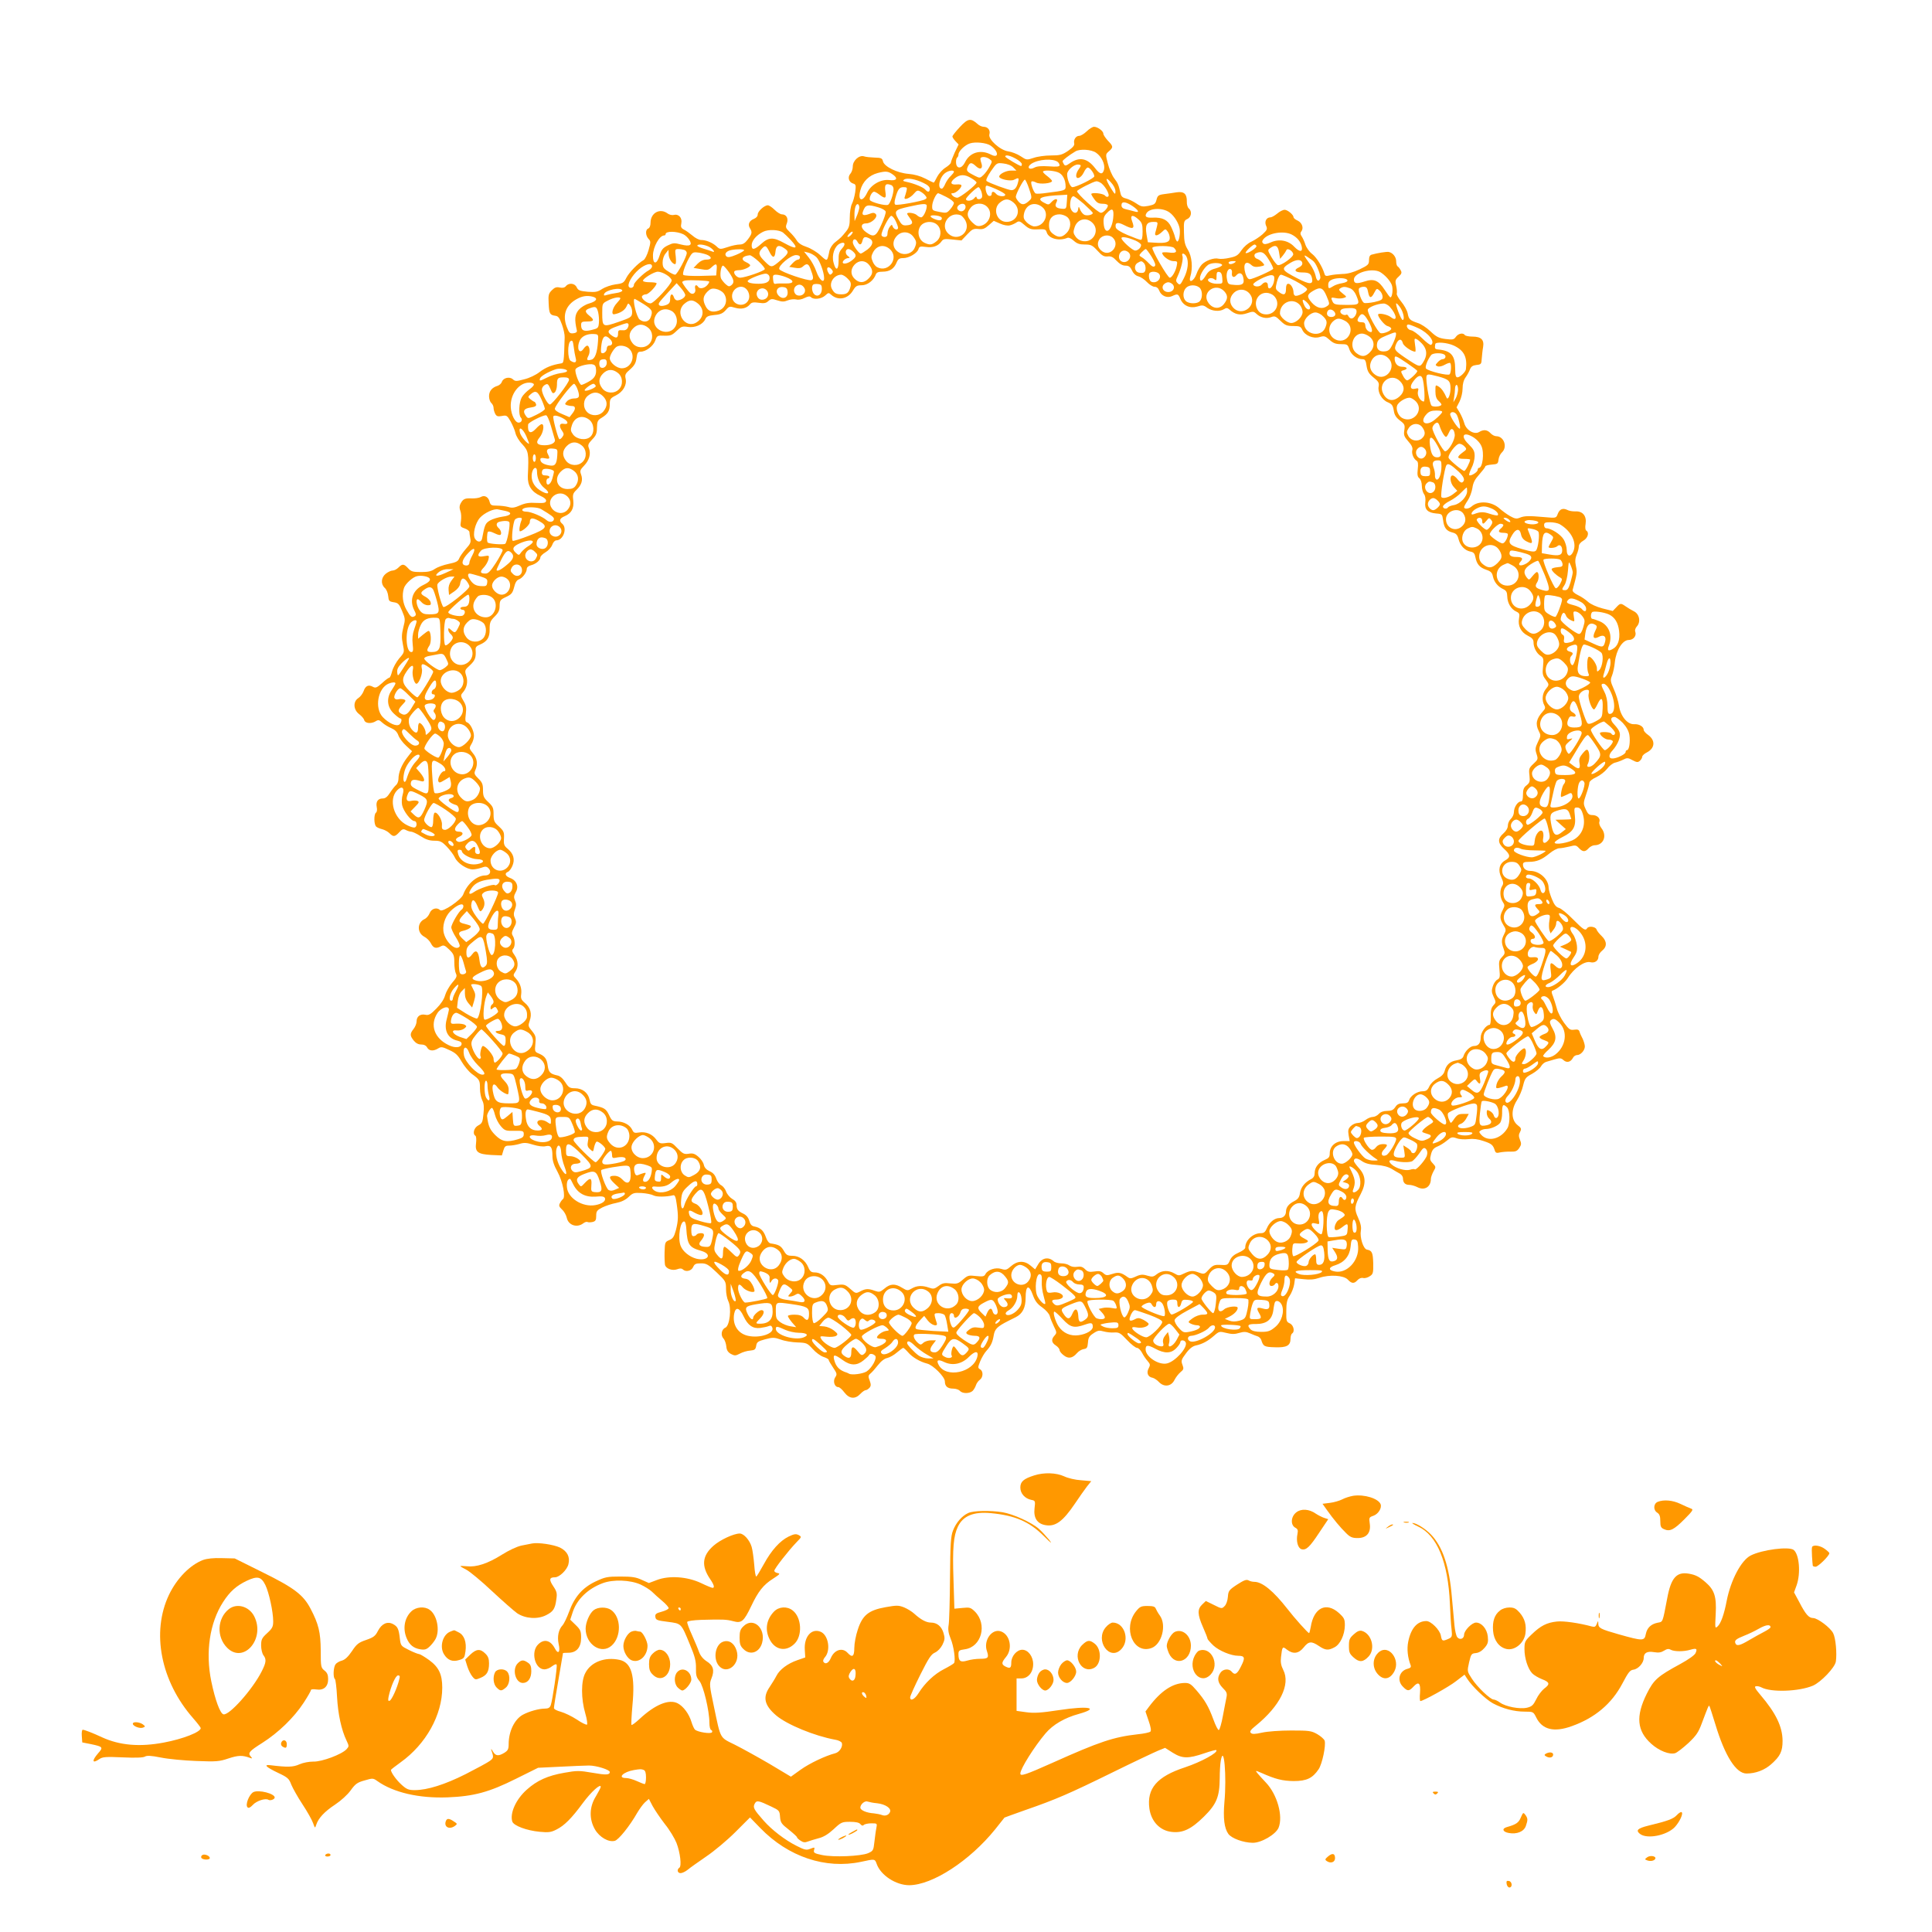 <?xml version="1.0" standalone="no"?>
<!DOCTYPE svg PUBLIC "-//W3C//DTD SVG 20010904//EN"
 "http://www.w3.org/TR/2001/REC-SVG-20010904/DTD/svg10.dtd">
<svg version="1.0" xmlns="http://www.w3.org/2000/svg"
 width="1280pt" height="1280pt" viewBox="0 0 1280 1280"
 preserveAspectRatio="xMidYMid meet">
<g transform="translate(0,1280) scale(0.1,-0.1)"
fill="#ff9800" stroke="none">
<path d="M6359 11958 c-27 -29 -49 -57 -49 -62 0 -6 9 -19 20 -31 l21 -22 -26
-54 c-13 -30 -25 -59 -25 -66 0 -6 -16 -21 -35 -33 -20 -12 -45 -40 -56 -61
-10 -21 -21 -39 -23 -39 -2 0 -28 12 -56 27 -33 17 -73 28 -111 31 -75 6 -161
48 -169 83 -5 21 -12 24 -56 25 -27 1 -58 4 -69 8 -32 11 -75 -28 -75 -66 0
-17 -7 -39 -16 -49 -20 -22 -11 -56 18 -65 18 -5 20 -11 14 -57 -4 -27 -14
-63 -22 -78 -8 -16 -14 -55 -14 -90 0 -50 -4 -67 -25 -93 -31 -38 -33 -40 -72
-71 -19 -15 -34 -39 -38 -58 -15 -72 -13 -71 -59 -29 -23 22 -65 47 -92 56
-33 11 -55 25 -66 44 -9 15 -30 40 -46 55 -27 26 -29 32 -19 57 12 33 -3 60
-33 60 -10 0 -32 14 -48 30 -17 17 -37 30 -45 30 -23 0 -67 -40 -67 -61 0 -12
-10 -23 -25 -29 -31 -12 -42 -37 -27 -61 17 -27 15 -38 -14 -76 -18 -24 -33
-33 -53 -33 -16 0 -52 -7 -80 -17 -50 -16 -52 -16 -74 5 -26 24 -69 42 -102
42 -14 0 -39 13 -57 29 -18 15 -44 34 -57 40 -19 10 -22 18 -17 42 7 35 -17
63 -49 55 -12 -3 -30 1 -41 9 -51 39 -114 5 -114 -61 0 -19 -6 -34 -15 -38
-20 -7 -19 -45 1 -68 16 -16 16 -22 1 -75 -9 -31 -24 -61 -33 -66 -36 -20 -96
-82 -114 -117 -17 -34 -24 -38 -72 -44 -29 -4 -69 -18 -88 -30 -30 -20 -44
-23 -96 -19 -53 5 -63 9 -73 29 -12 28 -52 32 -71 9 -9 -11 -22 -14 -41 -10
-22 5 -34 1 -53 -18 -22 -22 -24 -32 -21 -87 3 -68 8 -77 44 -82 19 -2 28 -14
44 -58 11 -30 19 -68 18 -85 -5 -170 -5 -170 -26 -173 -60 -10 -99 -26 -139
-56 -25 -20 -69 -41 -103 -49 -52 -14 -60 -14 -75 0 -22 20 -64 10 -73 -17 -3
-10 -16 -22 -28 -26 -37 -11 -57 -35 -57 -69 0 -18 7 -38 15 -45 8 -7 15 -21
15 -32 0 -11 5 -28 11 -40 9 -16 17 -19 44 -14 31 6 35 4 58 -36 13 -24 28
-58 32 -77 4 -19 24 -53 46 -75 41 -45 43 -59 36 -211 -2 -62 24 -103 83 -130
27 -12 40 -24 38 -34 -3 -13 -15 -15 -65 -13 -45 3 -73 -1 -107 -16 -36 -16
-53 -19 -78 -11 -18 5 -52 9 -75 9 -37 0 -43 3 -49 25 -8 33 -34 47 -59 32
-11 -6 -38 -10 -60 -9 -45 2 -57 -3 -74 -35 -8 -15 -8 -30 -1 -48 6 -15 7 -44
4 -66 -6 -37 -5 -40 25 -50 17 -6 31 -17 31 -24 0 -7 3 -26 6 -43 5 -25 0 -36
-30 -69 -19 -22 -39 -50 -44 -63 -7 -19 -21 -26 -70 -36 -34 -7 -75 -22 -91
-33 -22 -16 -45 -21 -91 -21 -54 0 -66 3 -86 25 -28 30 -38 31 -64 5 -11 -11
-28 -20 -39 -20 -10 0 -30 -9 -45 -21 -31 -25 -35 -68 -7 -94 11 -9 21 -33 23
-54 3 -32 6 -36 36 -41 30 -4 37 -12 56 -58 21 -50 22 -56 8 -109 -11 -45 -12
-68 -3 -111 11 -54 11 -54 -25 -95 -19 -23 -40 -61 -46 -84 -6 -24 -14 -43
-19 -43 -5 0 -27 -16 -48 -36 -35 -31 -43 -34 -61 -24 -29 16 -49 6 -61 -29
-6 -16 -21 -37 -35 -46 -36 -23 -33 -77 5 -106 16 -12 32 -30 34 -40 6 -22 47
-26 77 -7 16 10 23 9 42 -9 13 -12 40 -29 60 -37 25 -11 39 -25 47 -47 6 -18
29 -49 51 -69 l40 -37 -34 -44 c-36 -48 -56 -97 -56 -139 0 -15 -7 -34 -16
-41 -9 -8 -27 -31 -40 -51 -17 -27 -31 -38 -48 -38 -32 0 -47 -21 -40 -57 4
-18 1 -33 -5 -37 -15 -10 -14 -81 2 -93 6 -6 24 -13 40 -17 15 -4 36 -15 47
-26 26 -26 36 -25 65 6 19 21 27 24 44 15 11 -6 27 -11 35 -11 8 0 37 -13 63
-30 34 -22 59 -30 91 -30 38 0 49 -5 82 -39 21 -22 46 -55 54 -73 18 -38 79
-78 118 -78 14 0 40 5 57 11 27 10 36 9 48 -4 21 -21 9 -47 -22 -47 -55 0
-120 -56 -146 -126 -13 -36 -137 -120 -153 -104 -21 21 -57 11 -69 -19 -6 -16
-21 -34 -34 -40 -50 -23 -51 -91 -2 -117 16 -8 36 -28 44 -44 16 -32 34 -37
67 -19 17 9 25 6 54 -22 30 -29 34 -39 34 -87 0 -29 5 -62 11 -73 8 -16 4 -27
-26 -61 -19 -23 -40 -60 -46 -82 -7 -26 -28 -58 -58 -88 -38 -39 -51 -46 -73
-41 -34 7 -58 -11 -58 -44 0 -14 -9 -36 -20 -50 -25 -32 -25 -44 1 -77 14 -17
30 -26 49 -26 19 0 33 -7 40 -20 12 -23 41 -26 73 -6 19 12 28 11 74 -11 42
-19 57 -34 81 -76 17 -29 47 -66 68 -82 52 -38 54 -42 54 -98 0 -26 7 -61 15
-77 11 -21 13 -45 8 -90 -5 -54 -9 -63 -34 -76 -29 -15 -40 -56 -19 -69 5 -3
7 -25 4 -48 -8 -59 11 -74 101 -79 l70 -3 10 33 c8 27 14 32 38 32 17 0 47 5
68 11 31 10 48 9 92 -5 33 -10 65 -14 82 -10 34 8 45 -6 45 -65 0 -31 10 -62
34 -105 34 -62 55 -169 35 -181 -5 -4 -14 -15 -19 -26 -9 -15 -6 -24 13 -42
14 -12 28 -37 32 -55 10 -49 67 -69 109 -37 10 8 23 12 28 9 5 -3 20 -3 34 0
20 5 24 13 24 41 0 30 5 37 40 55 22 11 64 25 92 30 35 7 62 20 83 40 27 26
35 29 86 26 31 -2 66 -9 79 -16 20 -11 85 -10 130 1 11 3 17 -11 23 -56 12
-83 11 -111 -5 -175 -12 -44 -20 -56 -44 -66 -28 -12 -29 -15 -31 -81 -1 -37
1 -75 3 -84 7 -25 49 -40 81 -28 18 7 30 6 37 -1 19 -19 56 -11 68 15 9 21 18
25 52 25 36 0 48 -7 103 -59 61 -58 63 -61 63 -111 0 -28 7 -64 15 -80 23 -45
10 -163 -19 -176 -26 -11 -33 -50 -13 -72 9 -9 17 -33 19 -52 2 -25 10 -38 30
-50 25 -13 31 -13 60 2 18 10 49 19 68 20 30 3 36 7 40 32 4 25 12 30 60 43
49 13 60 13 103 -2 26 -10 76 -18 110 -19 61 -2 65 -4 101 -43 20 -23 53 -47
72 -53 19 -6 34 -15 34 -19 0 -5 13 -27 29 -51 27 -40 28 -45 14 -66 -16 -25
-4 -64 21 -64 8 0 26 -16 40 -35 33 -43 71 -47 106 -10 13 14 29 25 36 25 6 0
17 7 25 16 10 12 10 22 1 47 -11 28 -10 34 5 47 10 8 33 34 50 56 20 26 44 44
62 47 16 4 45 20 64 37 19 16 38 30 41 30 4 0 19 -14 33 -30 27 -32 78 -62
125 -74 39 -9 118 -88 118 -118 0 -33 18 -48 56 -48 17 0 37 -7 44 -15 16 -19
64 -19 84 0 8 8 18 25 22 38 4 12 15 28 25 35 23 16 25 58 2 70 -15 9 -15 13
1 53 10 24 28 55 41 69 30 33 41 57 49 105 7 40 24 57 95 93 15 7 37 18 50 25
46 23 66 63 66 130 0 82 22 90 48 17 14 -39 29 -59 62 -82 25 -18 46 -42 50
-57 3 -14 16 -45 27 -68 20 -40 20 -44 5 -61 -24 -26 -21 -47 8 -66 14 -9 25
-23 25 -31 0 -7 12 -23 27 -34 31 -25 59 -20 88 14 11 13 31 25 45 27 21 3 25
9 28 43 2 33 9 44 37 62 28 19 39 20 67 12 18 -5 49 -9 70 -7 32 2 42 -4 85
-50 27 -29 57 -52 66 -52 9 0 24 -15 33 -32 9 -18 26 -43 37 -55 18 -21 19
-26 7 -49 -16 -29 -5 -57 26 -62 10 -2 30 -15 42 -28 34 -36 82 -30 103 13 9
18 27 41 40 52 21 17 23 23 13 49 -10 26 -8 34 23 75 23 32 44 48 66 53 43 9
80 29 121 65 33 29 36 29 81 18 35 -9 56 -9 85 0 31 9 45 9 72 -3 18 -8 41
-17 51 -20 9 -3 20 -14 23 -23 13 -43 20 -47 90 -49 79 -3 104 11 104 57 0 15
5 31 10 34 20 12 11 55 -14 67 -23 10 -25 16 -24 81 0 55 5 77 23 103 12 18
25 51 29 74 l6 41 58 -6 c40 -5 71 -2 103 9 67 23 162 17 189 -12 25 -27 42
-28 64 -3 10 11 25 17 37 14 10 -3 30 2 43 11 23 14 25 22 24 86 -2 71 -8 85
-42 91 -24 5 -48 81 -40 126 4 22 -1 48 -18 85 -27 59 -25 77 18 159 36 70 32
120 -11 168 -19 21 -35 43 -35 49 0 22 21 22 52 0 23 -16 50 -23 97 -26 43 -3
77 -12 101 -26 19 -12 44 -26 55 -32 11 -6 20 -20 20 -30 0 -29 14 -44 41 -44
14 0 38 -7 54 -15 48 -25 90 1 90 55 0 10 8 32 17 49 17 29 17 30 -4 53 -20
21 -21 28 -12 61 7 28 18 41 42 51 18 7 46 25 63 39 28 24 35 26 64 16 17 -7
53 -9 79 -6 31 4 64 0 101 -13 54 -18 62 -26 74 -64 5 -14 12 -17 34 -11 15 3
46 6 69 5 35 -1 45 4 59 25 14 21 14 30 4 54 -9 23 -9 34 1 52 10 20 9 25 -17
45 -42 34 -44 102 -4 164 16 25 35 69 41 98 12 48 17 55 60 78 25 14 52 37 59
50 7 13 23 26 34 29 12 3 38 11 58 17 32 9 41 9 57 -6 21 -19 47 -13 62 15 5
11 18 19 28 19 23 0 51 31 51 57 0 12 -7 34 -14 50 -8 15 -18 36 -21 47 -4 14
-12 17 -35 14 -27 -4 -35 1 -68 46 -20 27 -42 71 -48 96 -7 25 -18 60 -25 79
-11 26 -11 35 -2 38 30 11 80 52 100 83 41 66 112 115 150 105 29 -7 53 10 53
37 0 11 11 29 25 40 33 26 32 62 -3 96 -16 15 -32 35 -35 45 -7 18 -52 24 -62
7 -11 -18 -24 -11 -93 59 -38 39 -80 73 -94 76 -18 5 -31 20 -46 58 -12 29
-22 63 -22 75 0 57 -60 112 -122 112 -28 0 -48 17 -48 42 0 14 8 18 39 18 52
0 86 14 137 56 23 19 52 34 64 34 12 0 41 5 66 11 41 11 47 10 65 -10 25 -26
41 -27 64 -1 10 11 28 20 39 20 60 0 85 63 46 113 -11 14 -17 32 -14 41 9 23
-14 46 -46 46 -22 0 -30 7 -44 38 -17 37 -17 41 3 100 12 34 21 68 21 77 0 8
20 25 46 36 25 12 57 37 71 55 14 19 37 37 52 41 14 3 39 12 55 20 25 13 32
13 61 -3 28 -15 36 -16 49 -5 9 8 16 20 16 27 0 7 14 21 31 29 54 28 58 80 8
116 -16 11 -29 26 -29 33 0 22 -30 40 -63 38 -45 -3 -91 54 -101 123 -4 28
-19 76 -34 109 -23 52 -24 61 -12 90 7 17 16 58 19 91 9 79 51 145 92 145 31
0 53 28 43 55 -4 9 1 24 10 34 28 30 18 83 -19 101 -16 8 -41 23 -55 33 -32
22 -35 22 -62 -7 l-23 -24 -68 17 c-41 11 -78 28 -95 43 -15 14 -45 35 -67 45
-25 12 -38 25 -36 34 29 106 31 116 22 158 -7 32 -5 52 5 77 8 18 14 43 14 54
0 13 12 28 30 38 30 17 41 54 19 67 -6 4 -8 22 -4 44 8 51 -18 85 -66 83 -19
-1 -44 3 -56 10 -29 14 -51 5 -63 -28 -10 -27 -11 -27 -88 -20 -102 9 -132 9
-163 -4 -21 -9 -33 -7 -65 11 -21 12 -52 35 -69 50 -53 48 -140 54 -186 13
-18 -16 -49 -19 -49 -4 0 5 11 25 24 44 13 19 27 57 31 83 5 36 17 58 46 90
21 24 39 47 39 52 0 6 19 11 43 13 38 3 42 5 45 33 2 17 12 38 23 48 38 36 13
107 -38 107 -11 0 -28 9 -38 20 -21 23 -46 26 -75 8 -32 -20 -87 12 -99 59 -6
21 -20 53 -31 71 l-20 33 20 39 c11 23 20 59 20 86 0 30 7 56 20 74 11 15 24
39 29 53 8 19 18 26 43 29 31 3 33 6 35 43 2 22 5 56 9 76 8 48 -13 69 -71 69
-24 0 -47 5 -50 10 -11 17 -43 11 -59 -11 -13 -19 -21 -21 -69 -15 -45 6 -61
14 -100 51 -25 24 -63 49 -84 55 -51 17 -60 25 -67 65 -4 19 -23 53 -42 76
-19 23 -33 48 -30 54 2 7 1 30 -4 51 -8 33 -6 41 16 61 20 18 23 27 14 42 -5
11 -15 23 -20 26 -6 3 -10 19 -10 34 0 29 -23 57 -50 62 -14 2 -74 -7 -112
-18 -12 -3 -18 -14 -18 -36 0 -29 -5 -34 -63 -62 -41 -19 -79 -30 -112 -30
-27 -1 -65 -5 -82 -9 -27 -7 -34 -5 -38 10 -15 49 -52 108 -81 131 -18 13 -38
41 -45 61 -6 20 -18 46 -25 56 -10 14 -10 23 -3 32 18 22 6 58 -23 72 -16 7
-28 17 -28 23 0 16 -39 49 -59 49 -11 0 -33 -11 -49 -25 -17 -14 -37 -25 -45
-25 -27 0 -41 -28 -29 -55 10 -22 8 -28 -23 -57 -19 -17 -53 -39 -74 -49 -23
-10 -50 -34 -66 -57 -22 -33 -34 -41 -78 -50 -29 -7 -62 -9 -74 -6 -29 8 -85
-12 -111 -39 -12 -13 -28 -41 -35 -62 -17 -49 -55 -66 -41 -18 18 57 11 135
-16 178 -20 33 -25 54 -26 116 -2 72 0 77 22 88 27 12 33 51 10 70 -8 7 -14
27 -13 46 1 50 -18 68 -67 61 -23 -4 -60 -9 -83 -12 -38 -5 -44 -10 -51 -38
-7 -27 -14 -32 -53 -40 -39 -7 -49 -6 -82 17 -21 14 -51 28 -67 32 -22 5 -32
14 -36 33 -13 57 -17 68 -43 102 -14 19 -33 63 -41 96 -16 61 -16 62 7 82 30
26 29 33 -7 70 -16 18 -30 38 -30 46 0 18 -38 46 -62 46 -9 0 -31 -13 -48 -30
-17 -16 -39 -30 -50 -30 -22 0 -39 -26 -33 -50 3 -13 -9 -27 -40 -49 -40 -27
-54 -31 -115 -31 -37 0 -89 -7 -114 -16 -46 -15 -47 -15 -86 11 -23 15 -59 29
-82 32 -55 8 -135 81 -125 113 8 26 -10 50 -38 50 -11 0 -30 8 -41 19 -45 40
-63 37 -117 -21z m203 -122 c56 -39 58 -89 3 -60 -69 36 -141 14 -172 -52 -22
-44 -57 -45 -59 -1 -1 15 3 30 7 33 5 3 9 12 9 20 0 22 42 63 76 74 37 12 109
4 136 -14z m700 -48 c36 -25 60 -75 53 -110 -9 -37 -27 -35 -59 7 -52 68 -105
78 -169 33 -24 -17 -31 -18 -38 -7 -5 8 -9 17 -9 21 0 7 43 40 85 65 29 18
106 13 137 -9z m-531 -40 c22 -12 39 -28 39 -35 0 -7 -2 -13 -5 -13 -11 0
-105 56 -105 63 0 14 32 7 71 -15z m-175 -2 c19 -14 19 -15 0 -50 -10 -19 -29
-45 -41 -56 -22 -21 -24 -21 -56 -5 -55 28 -59 33 -47 61 14 30 25 30 55 2 29
-27 48 -14 34 24 -5 14 -7 29 -4 32 11 10 38 7 59 -8z m452 -19 c6 -5 12 -15
12 -22 0 -9 -18 -11 -71 -7 -48 3 -78 1 -95 -8 -36 -20 -55 2 -21 25 46 30
143 37 175 12z m-295 -36 l21 -21 -35 0 c-34 0 -79 -23 -79 -40 0 -17 75 -33
98 -21 31 16 35 14 27 -16 -8 -35 -23 -53 -44 -53 -19 0 -152 49 -165 61 -6 5
6 31 29 65 39 56 39 56 83 51 26 -3 53 -13 65 -26z m447 12 c0 -5 -7 -17 -15
-27 -8 -11 -15 -28 -15 -39 0 -30 33 -16 50 20 8 18 20 33 27 33 14 0 43 -39
43 -58 0 -13 -119 -72 -145 -72 -14 0 -35 50 -35 86 0 25 43 64 71 64 11 0 19
-3 19 -7z m-1241 -62 c32 -24 20 -40 -27 -34 -56 7 -122 -31 -147 -84 -31 -66
-64 -54 -45 16 15 58 58 100 116 115 55 14 69 12 103 -13z m401 21 c0 -5 -10
-17 -21 -28 -12 -10 -28 -34 -36 -51 -7 -18 -18 -33 -23 -33 -33 0 -15 79 24
105 22 16 56 20 56 7z m688 -3 c31 -11 52 -48 52 -95 0 -25 -5 -27 -126 -42
-33 -5 -65 -7 -72 -4 -13 4 -37 71 -28 79 3 4 17 1 30 -6 25 -14 106 -6 106
10 0 4 -13 18 -30 31 -16 12 -30 25 -30 30 0 12 62 10 98 -3z m-572 -40 c19
-11 34 -24 34 -28 0 -15 -109 -101 -128 -101 -11 0 -25 7 -32 15 -10 12 -10
15 4 15 18 0 56 34 56 51 0 6 -14 9 -32 7 -41 -4 -46 14 -12 41 34 27 67 27
110 0z m-318 -31 c28 -13 42 -26 42 -39 0 -23 -13 -25 -30 -5 -12 15 -72 40
-124 51 -24 5 -27 8 -15 16 19 12 74 3 127 -23z m1272 -55 c0 -25 -3 -23 -30
20 -38 61 -38 82 0 39 18 -19 30 -43 30 -59z m-572 17 c18 -53 19 -62 6 -75
-34 -33 -52 -36 -74 -13 -11 12 -20 27 -20 34 0 19 50 114 60 114 4 0 17 -27
28 -60z m472 40 c27 -14 65 -79 53 -91 -6 -6 -14 -4 -23 6 -12 14 -90 22 -90
9 0 -3 9 -19 21 -35 16 -22 28 -29 55 -29 19 0 34 -5 34 -12 0 -16 -30 -48
-46 -48 -20 0 -163 130 -158 144 4 10 105 62 127 65 5 1 17 -3 27 -9z m-1386
-16 c9 -3 16 -15 16 -26 0 -34 -23 -100 -37 -105 -20 -8 -114 18 -120 32 -6
17 14 55 28 55 6 0 22 -9 36 -20 38 -29 46 -25 39 18 -7 49 1 60 38 46z m700
-29 c31 -14 56 -29 56 -35 0 -16 -46 -12 -60 5 -16 19 -30 19 -30 -1 0 -9 -7
-14 -17 -12 -19 3 -33 68 -15 68 5 0 35 -11 66 -25z m-598 -9 c-3 -13 -9 -32
-12 -41 -10 -26 36 -9 62 23 17 20 24 23 40 14 12 -6 27 -18 34 -27 11 -14 12
-18 0 -25 -20 -13 -187 -43 -198 -36 -7 4 -7 19 0 44 16 58 27 72 54 72 23 0
25 -3 20 -24z m495 -3 c5 -14 8 -32 5 -40 -7 -17 -36 -17 -36 0 -1 7 -6 5 -14
-5 -15 -20 -56 -24 -56 -7 0 12 69 78 83 79 4 0 12 -12 18 -27z m-231 -38 c28
-14 50 -32 50 -40 0 -7 -11 -26 -24 -41 -22 -26 -26 -27 -72 -18 -47 9 -49 10
-48 42 2 29 27 82 40 82 2 0 27 -11 54 -25z m798 -32 c-3 -46 -4 -48 -32 -46
-39 3 -51 16 -37 42 15 28 -9 29 -34 1 -16 -18 -20 -18 -46 -4 -59 30 -23 46
119 52 l33 2 -3 -47z m113 -14 c32 -29 59 -56 59 -60 0 -12 -35 -20 -54 -13
-10 4 -22 18 -29 33 -10 25 -11 26 -14 4 -8 -44 -53 -19 -53 28 0 34 9 59 22
59 5 0 36 -23 69 -51z m-465 8 c54 -47 24 -127 -47 -127 -66 0 -95 88 -43 129
34 27 57 26 90 -2z m787 -22 c44 -30 49 -48 10 -35 -16 4 -40 11 -55 14 -19 4
-28 13 -28 26 0 28 27 25 73 -5z m-1810 -13 c-2 -12 -9 -36 -17 -54 l-14 -33
-1 35 c-1 48 9 82 23 77 6 -2 10 -14 9 -25z m447 14 c0 -29 -23 -76 -37 -76
-8 0 -21 7 -29 15 -15 14 -64 21 -64 9 0 -3 9 -17 20 -32 23 -29 16 -42 -25
-45 -25 -2 -33 5 -53 41 -31 55 -24 62 71 83 93 21 117 22 117 5z m254 5 c10
-16 -5 -41 -25 -41 -11 0 -22 7 -26 16 -9 24 38 47 51 25z m146 -11 c40 -40
16 -112 -42 -126 -22 -5 -33 0 -58 24 -35 36 -38 60 -9 96 26 33 79 36 109 6z
m364 -1 c53 -41 18 -129 -51 -129 -13 0 -35 12 -50 26 -20 20 -24 31 -19 57
12 62 70 85 120 46z m-1084 -3 c25 -7 46 -20 48 -28 2 -9 -11 -48 -29 -87 -35
-79 -50 -86 -100 -50 -39 27 -39 59 -1 59 37 0 82 44 64 62 -10 10 -19 10 -44
0 -36 -13 -50 -8 -41 16 16 46 31 50 103 28z m1929 -34 c32 -23 63 -75 67
-110 4 -34 -5 -82 -16 -82 -4 0 -11 12 -15 28 -3 15 -15 46 -26 69 -22 46 -57
64 -122 61 -44 -2 -55 7 -41 30 22 35 109 37 153 4z m-374 -39 c-11 -89 -57
-114 -63 -34 -3 34 2 49 19 67 39 42 51 32 44 -33z m-1135 1 c0 -17 -20 -18
-54 -3 -34 16 -25 26 18 21 22 -3 36 -10 36 -18z m125 20 c8 -4 22 -19 31 -35
39 -76 -51 -145 -113 -87 -59 55 5 151 82 122z m703 -10 c31 -22 30 -77 -3
-109 -30 -30 -54 -31 -89 -4 -20 16 -26 29 -26 59 0 44 26 70 70 70 14 0 36
-7 48 -16z m-1134 -28 c9 -19 16 -39 16 -45 0 -18 -27 -13 -35 7 -6 16 -7 16
-21 -2 -8 -11 -14 -30 -14 -43 0 -16 -6 -23 -20 -23 -11 0 -20 6 -20 14 0 26
51 126 65 126 7 0 20 -15 29 -34z m1610 9 c22 -20 26 -32 26 -80 0 -38 -4 -55
-12 -54 -7 0 -47 15 -88 32 -49 21 -76 39 -78 51 -6 31 12 37 53 16 62 -32 75
-27 56 23 -17 43 3 49 43 12z m-301 -27 c41 -48 1 -123 -63 -116 -22 2 -40 12
-53 29 -17 24 -18 31 -7 64 19 57 83 70 123 23z m-552 -11 c13 3 33 12 43 19
17 12 24 9 54 -17 27 -24 43 -30 76 -29 61 3 64 2 71 -20 13 -41 82 -59 136
-36 9 4 25 -3 43 -19 21 -19 38 -25 73 -25 41 0 50 -4 84 -41 30 -33 43 -40
67 -38 23 3 37 -4 60 -29 20 -21 39 -32 59 -32 22 0 31 -8 43 -32 9 -20 25
-35 43 -39 15 -4 40 -21 56 -38 16 -17 39 -31 50 -31 14 0 25 -9 31 -25 13
-35 52 -52 85 -37 37 17 41 16 55 -18 19 -45 63 -65 112 -51 34 11 42 10 67
-9 33 -22 81 -26 111 -8 15 10 22 9 37 -4 35 -32 70 -39 116 -23 38 13 43 13
62 -5 27 -25 65 -33 97 -21 23 9 31 6 62 -25 30 -29 42 -34 84 -34 42 0 50 -3
60 -25 17 -38 73 -61 115 -48 30 9 37 7 65 -18 25 -23 42 -29 76 -29 42 0 45
-2 56 -35 12 -36 51 -65 88 -65 16 0 21 -9 26 -45 6 -36 15 -51 46 -76 33 -26
38 -36 34 -59 -8 -39 21 -89 60 -105 28 -12 34 -21 40 -54 4 -30 15 -47 41
-67 32 -24 34 -30 29 -64 -5 -32 -2 -42 26 -74 23 -25 31 -43 27 -58 -6 -23 8
-58 29 -71 9 -5 11 -22 7 -55 -4 -37 -2 -51 11 -61 9 -8 16 -29 16 -50 0 -20
7 -44 14 -54 9 -11 12 -32 9 -55 -6 -47 16 -69 72 -74 39 -3 40 -4 46 -45 6
-50 22 -71 62 -81 24 -6 33 -16 40 -43 11 -44 41 -75 77 -83 23 -4 30 -12 35
-38 9 -46 28 -68 72 -83 30 -10 39 -19 44 -44 8 -37 32 -67 68 -84 21 -10 26
-20 27 -49 1 -44 26 -85 60 -100 21 -10 23 -16 18 -45 -9 -49 12 -91 57 -114
29 -14 39 -26 39 -44 0 -34 19 -72 46 -90 20 -13 22 -20 17 -70 -5 -47 -3 -61
16 -85 26 -36 26 -36 1 -67 -22 -28 -26 -73 -9 -105 9 -16 7 -24 -9 -41 -44
-49 -51 -84 -27 -131 14 -27 14 -32 -6 -72 -18 -38 -19 -49 -9 -79 11 -34 10
-37 -20 -65 -30 -28 -32 -34 -27 -77 4 -41 2 -49 -19 -66 -19 -14 -24 -28 -24
-63 0 -32 -4 -44 -14 -44 -21 0 -46 -39 -46 -71 0 -14 -9 -34 -20 -44 -11 -10
-20 -30 -20 -44 0 -17 -11 -36 -30 -53 -39 -34 -38 -63 5 -102 43 -39 44 -56
6 -77 -38 -22 -48 -65 -24 -113 14 -30 15 -41 5 -56 -17 -27 -15 -76 4 -105
14 -21 14 -26 0 -54 -21 -40 -20 -59 4 -99 19 -30 19 -35 5 -62 -18 -35 -19
-53 -3 -96 10 -28 9 -34 -11 -55 -20 -21 -22 -31 -17 -81 5 -50 3 -59 -13 -68
-11 -5 -25 -25 -31 -45 -9 -28 -8 -40 6 -70 16 -34 16 -37 -2 -56 -14 -16 -19
-34 -17 -75 1 -30 -3 -54 -8 -54 -23 0 -59 -50 -59 -83 0 -38 -15 -57 -45 -57
-24 0 -59 -34 -69 -67 -5 -15 -18 -23 -46 -28 -43 -7 -68 -29 -79 -71 -5 -19
-20 -35 -47 -49 -23 -12 -45 -33 -54 -52 -12 -26 -21 -33 -46 -33 -35 0 -80
-30 -89 -60 -5 -15 -15 -20 -40 -20 -26 0 -39 -6 -51 -25 -13 -19 -25 -25 -54
-25 -24 0 -43 -7 -55 -20 -10 -11 -28 -20 -40 -20 -12 0 -34 -9 -48 -20 -14
-11 -37 -20 -51 -20 -14 0 -35 -9 -47 -21 -17 -17 -19 -28 -14 -60 l7 -39 -42
0 c-52 0 -90 -34 -90 -80 0 -26 -6 -33 -34 -45 -42 -18 -66 -50 -66 -87 0 -18
-7 -31 -22 -39 -43 -22 -68 -53 -75 -91 -4 -30 -13 -42 -37 -55 -38 -19 -55
-41 -56 -69 0 -26 -18 -44 -45 -44 -31 0 -65 -28 -81 -66 -11 -26 -20 -34 -40
-34 -53 0 -104 -47 -104 -96 0 -8 -20 -23 -44 -33 -30 -13 -48 -29 -57 -50
-15 -34 -16 -34 -72 -31 -31 1 -43 -4 -68 -31 -28 -31 -32 -32 -63 -21 -43 16
-59 15 -101 -5 -33 -16 -37 -16 -64 0 -39 23 -83 21 -116 -4 -23 -19 -31 -20
-62 -11 -35 11 -49 9 -91 -11 -18 -8 -28 -8 -40 1 -44 32 -61 35 -102 22 -36
-12 -42 -11 -60 5 -15 14 -29 16 -60 11 -33 -5 -44 -2 -61 15 -16 16 -29 20
-53 16 -19 -3 -39 1 -51 9 -10 8 -34 14 -54 14 -19 0 -42 6 -50 14 -35 31 -77
23 -102 -19 l-21 -35 -30 25 c-41 35 -88 33 -130 -4 -28 -25 -35 -27 -64 -18
-38 12 -89 -5 -105 -34 -8 -16 -17 -18 -63 -13 -49 6 -55 4 -87 -24 -31 -27
-39 -29 -82 -25 -40 5 -54 2 -79 -17 -27 -20 -35 -21 -63 -11 -44 16 -82 14
-115 -6 -26 -15 -30 -15 -63 5 -46 29 -79 28 -117 -5 -29 -24 -35 -25 -64 -15
-43 16 -61 15 -97 -4 -29 -15 -31 -14 -66 17 -33 29 -41 31 -85 26 -45 -6 -49
-4 -63 23 -19 37 -52 60 -88 60 -22 0 -31 7 -42 34 -20 47 -60 76 -105 76 -33
0 -41 5 -58 35 -19 32 -33 39 -86 47 -12 2 -24 18 -32 42 -15 43 -36 62 -75
70 -19 3 -28 14 -35 38 -6 22 -20 38 -39 47 -36 17 -45 29 -45 59 0 15 -10 29
-29 39 -15 9 -34 31 -40 48 -6 18 -21 36 -32 42 -12 5 -27 25 -33 43 -8 24
-21 40 -44 50 -22 10 -35 24 -39 43 -3 15 -19 39 -36 53 -24 21 -38 25 -65 20
-30 -4 -38 0 -73 36 -36 38 -42 40 -79 35 -36 -5 -43 -2 -62 23 -27 37 -69 54
-114 47 -30 -5 -36 -3 -46 19 -15 31 -56 54 -100 54 -29 1 -36 6 -53 43 -20
41 -31 48 -96 62 -21 4 -28 12 -33 39 -9 46 -47 76 -97 76 -34 0 -42 5 -64 40
-16 25 -35 42 -53 45 -46 10 -57 21 -63 63 -6 47 -19 65 -59 82 -27 11 -28 14
-23 64 5 46 2 55 -22 85 -26 31 -27 35 -16 67 17 46 6 88 -31 119 -25 21 -29
31 -25 58 5 38 -7 74 -35 104 -19 20 -19 23 -4 45 22 31 20 74 -5 110 -16 22
-19 32 -10 41 15 15 14 62 -1 86 -10 16 -8 26 7 55 16 29 17 39 7 61 -10 21
-10 34 0 61 9 25 9 39 0 58 -9 21 -8 31 5 55 22 37 6 78 -37 94 -33 12 -39 31
-15 41 9 3 22 21 30 40 18 43 7 81 -32 113 -23 19 -27 29 -24 68 2 41 -1 49
-33 79 -32 29 -36 38 -36 81 0 42 -4 52 -35 81 -30 28 -35 39 -35 79 0 39 -5
52 -31 77 -27 27 -29 34 -20 55 18 40 13 79 -16 113 -25 31 -26 33 -10 60 10
15 17 40 17 55 0 33 -24 81 -45 89 -13 4 -14 15 -9 55 5 41 3 57 -15 87 -19
32 -20 38 -7 53 29 32 38 73 25 113 -11 36 -11 38 25 71 34 32 41 51 37 103
-2 15 7 25 28 33 49 21 66 47 65 103 0 43 4 54 33 83 26 26 33 41 33 71 1 36
4 41 43 59 36 17 43 26 53 64 7 30 17 47 31 52 25 9 53 47 53 70 0 10 11 20
28 24 32 8 62 33 62 52 0 7 15 23 34 34 19 11 39 33 45 50 6 17 17 29 27 29
46 0 74 81 39 110 -23 19 -18 36 16 50 45 19 63 52 57 105 -5 38 -2 47 22 70
34 33 43 65 30 101 -9 24 -7 31 19 58 35 36 47 79 33 116 -9 21 -5 30 21 58
26 26 32 41 32 79 1 41 5 50 31 65 41 25 54 46 54 90 0 34 4 40 40 58 48 24
74 69 65 111 -6 26 -2 35 30 62 28 25 38 42 42 75 5 34 9 42 27 42 35 0 83 36
97 73 12 34 14 35 60 33 42 -1 52 3 82 32 30 29 38 32 74 26 48 -7 98 15 115
50 8 19 20 25 61 29 40 3 56 11 75 32 22 26 26 27 62 16 42 -12 77 -4 99 23
11 13 24 15 58 10 34 -5 48 -3 63 11 18 16 24 17 60 5 31 -10 45 -10 69 0 17
7 42 9 56 6 15 -4 37 0 56 10 23 11 34 13 42 5 18 -18 69 -12 94 11 21 20 24
20 40 5 46 -41 111 -28 144 28 18 30 26 35 58 35 38 0 80 32 94 73 5 12 17 17
44 17 47 0 76 19 93 60 10 24 18 30 44 30 38 0 92 32 101 59 5 18 12 20 49 15
46 -7 82 6 104 37 11 16 22 18 73 12 l59 -6 38 40 c33 35 41 39 73 36 30 -4
43 1 70 25 l33 29 41 -18 c24 -11 51 -16 66 -12z m-481 3 c30 -30 27 -83 -6
-109 -30 -24 -43 -26 -78 -10 -50 23 -55 101 -9 128 29 17 71 13 93 -9z m1456
-7 c-4 -16 -9 -36 -12 -45 -7 -25 15 -22 44 5 23 22 24 22 38 3 8 -11 14 -30
14 -43 0 -27 -25 -36 -96 -31 l-49 3 -9 52 c-10 62 1 83 46 83 28 0 30 -2 24
-27z m-2478 -44 c9 -7 32 -29 50 -48 55 -59 40 -67 -43 -21 -71 40 -103 39
-151 -5 -46 -41 -64 -44 -64 -10 0 30 31 67 75 89 34 18 106 15 133 -5z m-661
-11 c13 -6 30 -22 39 -36 24 -36 6 -47 -54 -32 -44 12 -53 11 -88 -6 -32 -16
-42 -28 -54 -67 -19 -62 -45 -61 -44 1 1 57 43 132 74 132 6 0 10 4 10 9 0 21
73 20 117 -1z m1113 -3 c-7 -8 -17 -15 -23 -15 -5 0 -2 9 8 20 21 23 35 19 15
-5z m409 -11 c24 -31 26 -43 10 -78 -16 -35 -63 -50 -99 -31 -46 24 -54 74
-18 112 30 33 80 31 107 -3z m2509 12 c35 -18 58 -45 66 -78 9 -39 -13 -40
-49 -3 -40 43 -101 54 -156 29 -29 -13 -43 -14 -51 -6 -8 8 -7 16 3 28 34 41
134 57 187 30z m-1184 -22 c47 -47 -14 -126 -70 -90 -31 21 -39 52 -20 81 19
29 66 34 90 9z m-1613 -4 c29 -16 23 -45 -15 -74 -19 -14 -39 -26 -43 -26 -13
0 -53 56 -53 74 0 24 18 28 30 6 14 -27 27 -25 34 5 7 27 17 30 47 15z m1762
-14 c20 -9 37 -22 37 -29 0 -18 -21 -37 -39 -37 -18 0 -91 66 -91 82 0 13 40
6 93 -16z m-1944 -52 c-19 -21 -24 -36 -23 -80 0 -66 -19 -73 -34 -12 -13 49
8 108 42 124 33 16 42 -3 15 -32z m-878 9 c28 -17 41 -40 17 -29 -7 3 -32 11
-55 18 -24 7 -43 16 -43 20 0 14 51 8 81 -9z m3623 8 c7 -11 -62 -56 -71 -47
-6 6 46 56 59 56 4 0 9 -4 12 -9z m-3227 -38 c22 -46 37 -45 41 2 4 39 22 46
60 19 31 -21 28 -32 -20 -73 -66 -57 -66 -57 -109 -15 -43 42 -47 58 -22 86
23 25 29 23 50 -19z m800 15 c62 -58 -11 -158 -86 -118 -10 5 -24 22 -30 39
-10 24 -10 34 3 59 25 47 74 56 113 20z m1881 10 c26 -26 14 -38 -33 -31 -25
3 -45 2 -45 -2 0 -21 46 -55 73 -55 28 0 29 -2 23 -32 -7 -36 -32 -78 -46 -78
-14 0 -123 188 -115 199 9 15 128 14 143 -1z m696 -30 l7 -43 19 23 c10 12 20
28 23 35 6 16 41 -4 45 -26 4 -19 -83 -81 -103 -73 -7 2 -26 26 -41 52 -26 45
-27 47 -9 60 35 26 52 17 59 -28z m-3940 16 c9 -3 16 -12 16 -20 0 -25 -64
-144 -77 -144 -7 0 -29 10 -48 23 -29 18 -35 28 -35 58 0 22 8 46 20 60 l19
24 1 -29 c0 -29 24 -66 43 -66 6 0 7 20 4 50 -6 48 -5 50 18 50 13 0 30 -3 39
-6z m396 -2 c0 -4 -23 -18 -52 -30 -39 -16 -55 -19 -65 -11 -17 15 -1 36 30
42 40 8 87 7 87 -1z m722 -9 c25 -23 23 -36 -13 -62 -34 -25 -71 -22 -49 4 7
8 20 15 29 15 14 1 13 3 -3 15 -19 15 -16 45 5 45 7 0 21 -7 31 -17z m1978
-34 c22 -37 28 -55 21 -62 -8 -8 -19 -3 -39 18 -16 17 -37 35 -48 41 -19 11
-19 12 0 33 11 11 23 21 27 21 4 0 21 -23 39 -51z m-150 26 c23 -28 -9 -72
-45 -59 -36 14 -24 74 15 74 10 0 23 -7 30 -15z m-2789 -16 c28 -15 23 -29
-11 -29 -20 0 -40 -9 -58 -27 l-27 -28 48 -8 c42 -8 51 -7 71 12 31 29 38 26
34 -16 l-3 -38 -104 -3 c-57 -1 -108 1 -114 7 -9 9 19 83 49 130 14 20 21 22
56 17 22 -4 49 -11 59 -17z m717 -12 c22 -20 52 -101 52 -140 0 -38 -32 -11
-51 43 -10 30 -33 72 -51 94 l-31 39 29 -7 c16 -4 39 -17 52 -29z m2999 -19
c18 -28 30 -55 28 -59 -8 -12 -136 -69 -155 -69 -11 0 -21 13 -29 39 -18 62 2
89 40 55 13 -12 28 -15 55 -10 35 7 35 8 19 26 -10 11 -26 22 -36 25 -21 7
-25 31 -6 38 36 15 53 6 84 -45z m-547 23 c17 -33 11 -89 -16 -143 -23 -46
-27 -49 -41 -35 -14 14 -14 19 0 49 23 49 38 114 31 132 -9 23 13 20 26 -3z
m-2834 -33 c24 -22 43 -46 41 -51 -4 -13 -132 -57 -164 -57 -22 0 -48 31 -36
44 3 3 17 6 29 6 28 0 74 20 74 32 0 5 -11 14 -25 20 -41 18 -30 42 23 47 7 0
33 -18 58 -41z m274 27 c0 -8 -6 -15 -13 -15 -8 0 -24 -11 -36 -24 l-22 -24
36 -6 c27 -5 42 -3 54 8 25 23 37 20 49 -11 22 -58 24 -73 8 -79 -22 -8 -206
55 -213 73 -9 22 75 92 110 93 17 0 27 -5 27 -15z m3405 -29 c20 -21 48 -95
42 -110 -10 -26 -24 -18 -31 18 -4 18 -19 51 -34 72 -48 66 -49 71 -17 50 17
-11 35 -24 40 -30z m-77 -8 c2 -11 -6 -22 -23 -30 -36 -16 -26 -33 21 -33 48
0 60 -8 67 -41 7 -40 -16 -40 -96 1 -110 57 -113 64 -47 104 40 24 73 24 78
-1z m-2869 -14 c27 -35 26 -59 -4 -89 -30 -31 -62 -32 -92 -3 -29 27 -29 65
-1 95 29 31 71 30 97 -3z m1819 14 c15 -15 16 -55 1 -63 -5 -4 -21 -4 -35 -1
-29 8 -34 49 -6 65 22 13 26 13 40 -1z m602 2 c-20 -13 -40 -13 -40 0 0 6 12
10 28 10 21 0 24 -2 12 -10z m-83 -15 c2 -6 -17 -16 -42 -23 -35 -9 -50 -20
-66 -47 -23 -38 -39 -45 -39 -17 0 26 37 82 63 92 28 12 79 8 84 -5z m-3777
-10 c0 -8 -10 -19 -22 -26 -32 -16 -98 -81 -98 -95 0 -18 -20 -28 -32 -16 -16
16 19 78 65 117 42 36 87 47 87 20z m510 -39 c34 -50 37 -68 15 -86 -13 -10
-19 -9 -36 6 -12 10 -25 27 -31 37 -11 21 -2 87 12 87 5 0 23 -20 40 -44z
m680 19 c10 -12 10 -19 1 -28 -9 -9 -14 -9 -21 3 -22 34 -4 54 20 25z m2652
-23 c-4 -26 12 -36 28 -17 19 23 39 18 46 -10 11 -45 -1 -56 -53 -53 -45 3
-48 5 -54 38 -8 37 5 74 24 67 7 -2 11 -13 9 -25z m981 6 c32 -19 67 -57 78
-86 10 -26 3 -82 -9 -82 -4 0 -20 22 -37 48 -42 65 -72 78 -135 57 -53 -17
-70 -14 -70 13 0 45 119 79 173 50z m-4727 -19 c19 -11 34 -28 34 -37 0 -24
-118 -152 -140 -152 -25 0 -65 34 -56 48 4 7 16 12 26 12 17 0 70 56 70 73 0
4 -20 7 -45 7 -25 0 -45 4 -45 10 0 15 73 60 99 60 13 0 39 -9 57 -21z m3263
7 c18 -22 -3 -56 -34 -56 -18 0 -26 7 -31 24 -3 14 -3 30 1 35 9 16 51 13 64
-3z m419 -29 c3 -37 3 -37 -36 -37 -44 0 -77 25 -48 36 9 3 23 1 31 -6 13 -11
15 -8 15 20 0 25 4 31 18 28 12 -2 18 -14 20 -41z m-3000 10 c6 -32 -17 -47
-72 -47 -58 0 -87 12 -65 26 29 19 95 42 114 41 11 -1 21 -10 23 -20z m109 -3
c59 -23 57 -44 -4 -42 -27 1 -55 0 -63 -2 -11 -4 -16 4 -18 28 -3 28 0 32 20
32 12 0 42 -7 65 -16z m409 -10 c20 -19 24 -31 19 -52 -10 -40 -24 -52 -59
-52 -37 0 -49 7 -65 37 -20 39 14 92 62 93 10 0 29 -11 43 -26z m2826 -9 c-5
-48 -42 -78 -42 -35 0 24 -22 26 -40 5 -14 -17 -51 -17 -57 0 -4 14 96 65 122
62 16 -2 19 -8 17 -32z m139 -6 c43 -23 79 -47 79 -55 0 -15 -50 -44 -75 -44
-8 0 -15 9 -15 21 0 29 -18 59 -35 59 -10 0 -15 -11 -15 -35 0 -40 -15 -45
-50 -17 -20 16 -21 21 -10 65 8 29 18 47 27 47 8 0 51 -19 94 -41z m346 4 c3
-7 -11 -15 -34 -19 -21 -3 -48 -12 -60 -20 -30 -19 -33 -18 -33 10 0 17 8 27
28 35 35 13 94 10 99 -6z m-4229 -8 c3 -3 -3 -14 -13 -25 -19 -21 -50 -26 -60
-10 -12 19 -25 10 -19 -14 6 -24 -13 -41 -32 -28 -14 10 -54 64 -54 73 0 4 10
9 23 11 31 4 149 -1 155 -7z m3073 -21 c17 -21 0 -49 -31 -49 -31 0 -48 28
-31 49 8 9 21 16 31 16 10 0 23 -7 31 -16z m-3231 -69 c0 -16 -30 -35 -54 -35
-8 0 -18 9 -21 20 -10 30 -25 24 -25 -10 0 -24 -6 -33 -27 -41 -33 -12 -57 -5
-46 15 4 8 32 40 62 72 l54 58 28 -32 c16 -18 29 -39 29 -47z m790 45 c13 -25
-10 -53 -41 -48 -30 4 -39 46 -14 64 20 15 42 8 55 -16z m115 -4 c0 -36 -26
-56 -49 -37 -16 14 -22 52 -9 65 4 4 19 6 33 4 20 -2 25 -8 25 -32z m2500 10
c21 -15 25 -67 5 -90 -16 -21 -74 -20 -94 0 -21 20 -20 63 1 86 19 21 62 24
88 4z m-3009 -4 c23 -15 34 -50 25 -75 -23 -59 -111 -42 -111 21 0 46 51 78
86 54z m282 -24 c5 -39 -30 -56 -58 -28 -28 28 -11 63 28 58 21 -2 28 -9 30
-30z m2895 0 c23 -27 22 -49 -4 -82 -28 -36 -73 -33 -102 6 -52 70 49 142 106
76z m831 22 c15 -5 32 -24 41 -46 26 -62 24 -64 -65 -64 -68 0 -81 3 -90 19
-15 30 -13 33 20 26 16 -4 40 -3 52 1 22 7 22 7 -7 30 -25 20 -28 26 -15 34
19 12 32 12 64 0z m120 -25 c8 -43 21 -44 41 -4 16 30 17 30 36 13 10 -9 19
-27 19 -40 0 -19 -8 -24 -54 -35 -30 -6 -61 -9 -68 -6 -17 6 -43 81 -34 96 4
6 18 11 30 11 19 0 25 -7 30 -35z m-4941 10 c1 -5 -16 -13 -38 -16 -22 -3 -51
-9 -64 -13 -18 -6 -22 -5 -19 5 9 29 115 49 121 24z m670 -16 c33 -41 17 -100
-32 -117 -41 -14 -69 -5 -86 29 -21 41 -18 66 11 96 20 20 31 24 57 19 18 -3
40 -16 50 -27z m285 19 c18 -18 14 -46 -7 -58 -25 -13 -48 -4 -56 21 -12 38
35 65 63 37z m3711 -40 c21 -50 21 -53 5 -65 -32 -24 -70 -15 -103 22 -34 39
-33 53 7 77 50 30 67 23 91 -34z m-509 15 c56 -71 -48 -158 -110 -91 -26 28
-26 66 2 95 31 33 80 31 108 -4z m160 -13 c47 -47 15 -123 -51 -123 -21 0 -38
7 -51 22 -39 50 -9 121 52 121 17 0 39 -9 50 -20z m-4512 -6 c36 -10 25 -30
-23 -44 -28 -8 -55 -25 -71 -43 -26 -31 -29 -63 -12 -137 2 -10 -6 -16 -23
-18 -24 -3 -29 3 -44 42 -30 78 -7 144 65 184 37 21 70 26 108 16z m182 -11
c0 -4 -11 -18 -24 -32 -29 -31 -39 -78 -16 -73 39 7 68 26 80 50 12 26 12 26
26 7 8 -11 14 -33 12 -49 -3 -27 -10 -31 -91 -59 -104 -36 -107 -35 -107 60 0
62 0 63 38 82 37 20 82 27 82 14z m155 -38 c57 -37 62 -46 45 -89 -11 -29 -45
-35 -72 -13 -21 16 -50 137 -33 137 2 0 29 -16 60 -35z m4415 -22 c0 -23 -26
-14 -38 12 -19 41 -14 50 13 25 14 -13 25 -29 25 -37z m-4064 32 c52 -36 51
-97 0 -130 -74 -49 -150 64 -82 122 31 27 53 29 82 8z m3997 -17 c9 -11 17
-31 17 -45 0 -32 -42 -73 -75 -73 -28 0 -75 40 -75 64 0 73 87 109 133 54z
m594 -10 c49 -54 54 -106 6 -68 -22 17 -83 29 -83 15 0 -17 44 -71 62 -75 12
-3 23 -10 25 -16 5 -14 -52 -38 -71 -31 -19 7 -88 134 -84 155 3 16 62 40 104
41 11 1 30 -9 41 -21z m73 -10 c20 -33 27 -78 13 -78 -11 0 -52 110 -42 110 5
0 18 -15 29 -32z m-5317 -27 c4 -18 7 -49 5 -69 -3 -35 -6 -38 -48 -48 -51
-13 -70 -4 -70 32 0 21 5 24 40 24 46 0 50 10 15 38 -32 26 -32 38 3 50 38 14
45 11 55 -27z m5023 15 c8 -20 -13 -56 -32 -56 -8 0 -17 7 -20 15 -4 8 -10 13
-14 10 -13 -8 -40 6 -40 20 0 17 16 23 63 24 24 1 40 -4 43 -13z m-4537 -6
c31 -16 45 -64 29 -97 -40 -84 -174 -29 -138 58 19 46 66 63 109 39z m4391 -5
c15 -18 5 -35 -20 -35 -22 0 -34 15 -26 35 7 19 30 19 46 0z m-75 -30 c28 -27
30 -42 14 -79 -30 -65 -138 -41 -139 32 0 31 43 72 75 72 14 0 37 -11 50 -25z
m299 -29 c25 -44 33 -76 19 -76 -19 1 -36 20 -37 41 -1 18 -7 24 -23 24 -30 0
-36 10 -21 34 19 31 33 26 62 -23z m-154 -1 c79 -41 23 -160 -58 -126 -54 23
-61 91 -14 127 22 17 37 17 72 -1z m-4747 -21 c3 -4 2 -15 -4 -26 -7 -13 -19
-18 -37 -16 -22 2 -27 -1 -27 -19 0 -32 -10 -37 -39 -18 -39 26 -32 41 32 63
67 24 67 24 75 16z m131 -25 c33 -26 36 -79 6 -109 -30 -30 -83 -27 -109 6
-28 35 -26 69 4 99 30 30 64 32 99 4z m5102 -3 c69 -32 115 -92 85 -111 -5 -3
-32 17 -59 44 -27 27 -60 51 -73 53 -25 3 -40 38 -17 38 7 0 36 -11 64 -24z
m-147 -43 c0 -10 -10 -38 -22 -63 -18 -37 -28 -46 -53 -48 -39 -4 -58 18 -50
55 5 22 18 32 59 49 66 27 67 27 66 7z m-5287 -43 c-5 -77 -20 -117 -44 -123
-30 -8 -34 -2 -19 27 13 24 7 66 -9 66 -5 0 -16 -9 -24 -21 -28 -41 -48 3 -25
55 14 29 50 46 94 43 29 -2 30 -3 27 -47z m5112 29 c34 -27 35 -71 1 -104 -30
-30 -54 -31 -89 -4 -50 39 -24 129 38 129 13 0 35 -9 50 -21z m-5030 -18 c19
-21 14 -41 -10 -41 -8 0 -14 -9 -14 -20 0 -20 -25 -38 -36 -27 -4 3 -3 29 1
56 8 57 27 67 59 32z m5385 -37 c26 -34 27 -70 1 -112 -23 -37 -23 -37 -122
29 -70 48 -73 53 -58 90 15 35 36 38 44 6 4 -19 59 -57 82 -57 4 0 3 21 -1 46
-6 43 -5 45 14 35 10 -6 29 -23 40 -37z m-5615 -86 c9 -30 -5 -37 -34 -18 -20
13 -21 117 0 130 12 8 16 1 21 -38 3 -26 9 -59 13 -74z m5819 82 c67 -32 89
-76 79 -157 -3 -18 -39 -53 -56 -53 -11 0 -15 14 -15 54 0 92 -27 123 -116
131 -18 2 -21 7 -16 35 2 17 79 11 124 -10z m-5465 -20 c48 -45 16 -130 -48
-130 -35 0 -80 38 -80 67 0 19 26 62 44 75 21 14 62 8 84 -12z m5401 -39 c15
-10 7 -31 -13 -31 -7 0 -21 -9 -31 -20 -17 -19 -17 -20 0 -27 11 -4 31 1 48
11 16 9 32 14 35 11 9 -9 6 -65 -4 -75 -11 -11 -138 20 -156 38 -9 9 9 58 34
90 12 14 66 16 87 3z m-372 -23 c61 -57 -13 -159 -83 -113 -32 21 -44 53 -32
85 19 53 75 66 115 28z m125 -34 c37 -25 68 -48 68 -52 0 -12 -54 -62 -67 -62
-7 0 -20 14 -28 31 -16 29 -15 31 4 36 31 8 25 23 -9 23 -30 0 -50 22 -50 54
0 23 7 21 82 -30z m-5302 2 c0 -24 -23 -41 -41 -30 -10 6 -12 38 -2 47 3 4 15
7 25 7 12 0 18 -7 18 -24z m-72 -35 c6 -42 -7 -67 -47 -89 -21 -12 -43 -22
-49 -22 -14 0 -46 85 -39 103 6 17 69 36 107 34 18 -2 26 -9 28 -26z m-191
-17 c2 -7 -15 -13 -42 -16 -25 -3 -68 -17 -94 -31 -44 -22 -48 -23 -44 -6 4
16 49 43 103 62 24 9 73 3 77 -9z m337 -15 c33 -26 36 -79 6 -109 -30 -30 -83
-27 -109 6 -28 35 -26 69 4 99 30 30 64 32 99 4z m5434 -23 c71 -19 82 -30 82
-80 0 -40 -17 -81 -26 -61 -17 38 -32 60 -51 73 -23 14 -23 14 -23 -30 0 -32
6 -50 20 -63 11 -10 20 -21 20 -25 0 -14 -55 -19 -66 -7 -11 12 -34 133 -34
181 0 30 6 31 78 12z m-104 -12 c12 -31 19 -154 9 -154 -22 0 -45 39 -39 65 6
23 4 25 -17 20 -35 -9 -40 16 -10 53 27 35 48 41 57 16z m-5654 -10 c0 -21
-111 -164 -127 -164 -15 0 -53 71 -53 99 0 11 9 25 20 31 18 10 22 7 36 -25
12 -30 17 -35 29 -25 8 7 15 29 15 50 0 45 5 50 47 50 23 0 33 -5 33 -16z
m5505 -9 c33 -32 32 -70 -1 -100 -42 -39 -85 -32 -110 17 -38 73 53 142 111
83z m-5738 -21 c2 -6 -11 -21 -30 -34 -18 -13 -41 -36 -50 -52 -19 -33 -23
-118 -6 -135 13 -13 4 -33 -15 -33 -23 0 -49 51 -52 102 -5 86 55 165 124 163
14 0 27 -5 29 -11z m291 -38 c15 -45 10 -56 -27 -56 -15 0 -36 -8 -45 -19 -15
-17 -15 -19 -1 -25 9 -3 25 -6 36 -6 24 0 24 -21 0 -51 l-18 -23 -49 21 c-30
12 -49 26 -48 35 2 23 115 169 128 165 6 -2 17 -20 24 -41z m119 27 c4 -11
-64 -39 -73 -30 -7 7 48 48 60 44 5 -2 11 -8 13 -14z m5713 -25 c-1 -18 -8
-44 -16 -58 l-15 -25 5 34 c3 18 6 44 6 57 0 13 5 24 10 24 6 0 10 -15 10 -32z
m-6071 -68 c12 -27 21 -54 21 -59 0 -6 -25 -24 -56 -39 -55 -27 -56 -27 -70
-7 -23 31 -13 49 31 55 29 4 39 10 37 20 -2 8 -7 16 -11 18 -5 1 -17 9 -27 17
-18 15 -18 16 4 35 31 26 46 17 71 -40z m406 25 c30 -30 32 -64 4 -99 -26 -33
-79 -36 -109 -6 -30 30 -27 83 6 109 35 28 69 26 99 -4z m5388 -37 c52 -60
-23 -146 -94 -107 -24 13 -42 55 -33 81 8 26 64 59 89 52 11 -3 28 -15 38 -26z
m171 -70 c-3 -7 -23 -28 -45 -46 -60 -52 -110 -22 -57 35 16 17 32 23 64 23
31 0 42 -4 38 -12z m94 -11 c14 -16 32 -97 23 -97 -13 0 -68 85 -63 98 5 16
27 15 40 -1z m-5998 -79 c12 -40 23 -81 26 -90 6 -21 -24 -38 -68 -38 -51 0
-62 17 -33 52 25 30 34 88 14 88 -6 0 -24 -14 -40 -32 -35 -37 -55 -25 -50 30
1 13 93 60 118 61 7 1 22 -32 33 -71z m88 46 c30 -19 28 -38 -3 -32 -29 6 -34
-15 -10 -48 12 -18 12 -24 0 -40 -7 -10 -16 -16 -20 -13 -10 11 -45 142 -39
151 7 10 39 2 72 -18z m166 -5 c33 -26 37 -86 7 -113 -29 -26 -89 -18 -114 15
-17 23 -18 32 -8 62 18 55 70 71 115 36z m5632 -36 c12 -40 37 -82 46 -77 5 3
13 17 19 31 12 33 33 24 37 -15 4 -34 -41 -112 -64 -112 -14 0 -84 128 -84
153 0 15 19 37 32 37 5 0 11 -8 14 -17z m-112 -15 c21 -30 20 -51 -3 -72 -27
-25 -72 -17 -90 15 -13 24 -13 29 2 53 22 34 69 36 91 4z m-5937 -58 c12 -28
20 -50 18 -50 -13 0 -55 50 -60 73 -12 47 18 31 42 -23z m6264 -1 c27 -14 54
-41 64 -65 20 -44 8 -144 -17 -144 -4 0 -8 -6 -8 -13 0 -15 -47 -44 -56 -35
-3 3 4 24 15 47 12 22 21 58 21 79 0 33 -7 46 -41 80 -52 50 -37 83 22 51z
m-228 -60 c30 -53 30 -79 -1 -79 -28 0 -40 19 -48 78 -9 69 11 70 49 1z
m-5669 0 c33 -26 36 -79 6 -109 -30 -30 -83 -27 -109 6 -28 35 -26 69 4 99 30
30 64 32 99 4z m5849 -7 c16 -17 15 -20 -13 -40 -41 -30 -38 -42 10 -42 22 0
40 -2 40 -5 0 -16 -30 -75 -39 -75 -11 0 -93 67 -103 85 -10 17 47 95 71 95
10 0 25 -8 34 -18z m-265 -14 c17 -17 15 -43 -4 -59 -31 -26 -70 25 -44 56 15
18 32 19 48 3z m-5746 -47 c-4 -58 -15 -72 -55 -64 -38 7 -57 20 -57 39 0 10
8 12 30 8 33 -7 35 -3 20 27 -15 27 -3 41 33 37 31 -3 32 -4 29 -47z m-142
-16 c0 -14 -4 -25 -10 -25 -5 0 -10 11 -10 25 0 14 5 25 10 25 6 0 10 -11 10
-25z m6000 -54 c0 -50 -16 -94 -33 -88 -6 2 -11 15 -10 28 1 13 -3 36 -9 51
-12 33 -4 48 28 48 21 0 24 -4 24 -39z m113 -35 c38 -36 46 -59 25 -72 -6 -4
-19 4 -30 19 -11 15 -26 27 -34 27 -22 0 -17 -51 9 -78 l22 -24 -24 -19 c-28
-23 -69 -35 -81 -23 -9 10 20 191 33 212 10 15 29 5 80 -42z m-188 -1 c0 -27
-3 -30 -30 -30 -21 0 -31 5 -33 18 -6 33 6 49 35 45 24 -3 28 -8 28 -33z
m-5917 -2 c0 -40 19 -83 47 -105 49 -38 25 -51 -28 -16 -42 27 -61 68 -53 113
8 42 35 48 34 8z m112 3 c0 -6 -5 -28 -11 -48 -11 -40 -39 -53 -39 -18 0 11 5
20 10 20 6 0 10 5 10 10 0 6 -11 10 -25 10 -18 0 -25 5 -25 19 0 11 5 21 12
23 20 7 68 -4 68 -16z m134 3 c30 -24 34 -63 10 -97 -11 -16 -25 -22 -54 -22
-67 0 -93 68 -45 115 30 30 54 31 89 4z m5690 -75 c20 -8 21 -48 2 -63 -33
-28 -74 27 -44 57 14 14 20 14 42 6z m226 -58 c0 -36 -45 -84 -86 -92 -19 -3
-37 -10 -40 -15 -9 -14 -34 -10 -34 5 0 8 20 25 45 37 24 12 59 37 76 56 18
18 34 33 36 33 2 0 3 -11 3 -24z m-5960 -36 c26 -26 25 -60 -1 -89 -28 -30
-75 -25 -102 10 -47 64 46 136 103 79z m5764 -26 c9 -8 16 -19 16 -24 0 -13
-30 -40 -44 -40 -17 0 -36 21 -36 40 0 19 19 40 36 40 7 0 20 -7 28 -16z m356
-52 c31 -12 54 -38 42 -46 -4 -3 -28 2 -52 10 -41 14 -63 14 -104 -2 -31 -12
-16 21 17 37 34 18 57 18 97 1z m-6295 -5 c68 -41 85 -53 85 -65 0 -20 -29
-26 -48 -9 -26 24 -104 57 -134 57 -29 0 -38 14 -15 23 24 10 92 7 112 -6z
m-237 -12 c50 -10 40 -31 -19 -38 -28 -4 -65 -15 -82 -25 -31 -18 -36 -28 -53
-120 -5 -26 -31 -27 -47 -1 -17 27 1 103 33 139 29 32 93 62 120 55 8 -2 30
-6 48 -10z m6348 -19 c21 -33 15 -65 -17 -89 -43 -31 -99 -2 -99 53 0 57 85
83 116 36z m-6241 -43 c-12 -28 -18 -73 -10 -73 18 0 65 43 65 60 0 30 17 33
60 9 64 -36 54 -52 -62 -97 -56 -22 -106 -38 -111 -35 -11 7 2 124 15 141 6 6
19 12 30 12 15 0 18 -4 13 -17z m6365 -3 c0 -26 8 -25 29 1 15 19 18 20 30 5
11 -13 11 -20 -3 -41 -9 -14 -21 -25 -26 -25 -17 0 -72 58 -66 69 12 18 36 12
36 -9z m180 5 c16 -19 0 -19 -26 0 -16 12 -16 14 -3 15 9 0 22 -7 29 -15z
m189 -12 c13 -10 -19 -20 -51 -16 -40 5 -50 19 -20 26 17 4 63 -2 71 -10z
m-6815 -2 c9 -13 -14 -135 -27 -144 -11 -7 -107 -1 -116 9 -7 7 -5 63 2 71 4
3 17 2 30 -4 46 -22 57 -23 57 -4 0 10 -7 24 -15 31 -20 17 -19 37 3 43 30 8
61 7 66 -2z m6958 -13 c82 -48 120 -129 88 -189 -18 -33 -40 -23 -40 17 0 20
-9 52 -21 71 -20 33 -83 73 -114 73 -8 0 -15 9 -15 20 0 17 7 20 40 20 22 0
50 -6 62 -12z m-372 -7 c0 -5 -7 -14 -15 -21 -23 -19 -18 -30 15 -30 17 0 30
-4 30 -9 0 -25 -21 -61 -35 -61 -18 0 -85 48 -85 60 0 18 53 70 71 70 10 0 19
-4 19 -9z m-6252 -13 c32 -32 -8 -80 -48 -58 -34 18 -19 70 20 70 9 0 21 -5
28 -12z m6076 -9 c33 -15 48 -58 32 -90 -25 -50 -106 -48 -125 3 -11 30 5 73
32 86 29 14 32 14 61 1z m408 -22 c10 -16 -1 -109 -16 -125 -10 -10 -28 -8
-91 10 -90 26 -100 40 -65 96 25 41 49 42 57 2 4 -21 16 -36 35 -46 47 -24 48
-16 13 70 -8 17 -5 19 25 12 19 -3 38 -12 42 -19z m84 -21 c18 -14 18 -16 2
-44 -10 -17 -18 -33 -18 -36 0 -11 46 -6 57 5 16 16 33 2 33 -27 0 -32 -20
-39 -83 -28 l-52 9 1 52 c3 84 17 100 60 69z m-6662 -22 c20 -8 21 -48 1 -64
-17 -14 -51 -5 -59 16 -3 9 -1 24 4 35 11 20 27 23 54 13z m-84 -24 c0 -6 -14
-19 -31 -29 -17 -10 -37 -29 -46 -40 -14 -21 -16 -21 -34 -5 -29 26 -23 43 24
64 47 21 87 25 87 10z m6388 -37 c12 -10 24 -30 28 -45 5 -22 0 -33 -24 -58
-36 -35 -60 -38 -96 -9 -18 14 -26 30 -26 52 0 63 71 99 118 60z m-6788 -51
c-11 -20 -20 -42 -20 -49 0 -17 -15 -24 -34 -17 -22 9 -12 41 27 81 38 41 52
33 27 -15z m200 33 c0 -8 -20 -46 -45 -85 -35 -54 -50 -70 -68 -70 -36 0 -40
11 -13 39 14 14 28 39 32 54 6 28 6 28 -30 22 -41 -8 -48 5 -19 37 21 24 143
27 143 3z m214 -11 c19 -18 19 -20 6 -45 -18 -33 -70 -18 -70 21 0 19 19 40
36 40 7 0 20 -7 28 -16z m6601 -39 c0 -11 -14 -27 -32 -38 -38 -22 -63 -14
-39 12 20 22 11 31 -30 31 -35 0 -49 12 -41 35 5 11 17 10 74 -4 54 -14 68
-21 68 -36z m-6757 33 c22 -22 13 -46 -32 -82 -39 -33 -66 -45 -66 -31 0 3 14
32 30 65 30 60 45 71 68 48z m6949 -46 c6 -4 13 -16 15 -27 2 -17 -3 -21 -34
-23 -21 -2 -38 -7 -38 -13 0 -11 29 -39 55 -54 17 -10 17 -12 1 -44 -10 -18
-23 -31 -29 -28 -14 4 -88 178 -81 189 6 10 95 10 111 0z m-102 -103 c39 -100
37 -114 -18 -98 -44 13 -51 23 -33 51 14 21 13 68 -2 68 -4 0 -17 -12 -29 -27
-22 -27 -23 -28 -38 -9 -26 34 -18 59 27 88 23 15 45 25 49 22 4 -2 23 -45 44
-95z m185 20 c0 -8 -7 -39 -15 -67 -12 -40 -20 -52 -35 -52 -24 0 -25 4 -4 35
9 14 19 55 22 93 5 65 6 66 18 37 7 -16 13 -37 14 -46z m-401 46 c71 -36 47
-135 -32 -135 -81 0 -98 110 -22 140 11 5 21 9 23 9 2 1 16 -6 31 -14z m-6561
-27 c5 -39 -33 -58 -60 -30 -17 16 -18 23 -8 41 17 33 64 25 68 -11z m-507
-24 c-59 -27 -80 -23 -42 7 14 11 38 19 60 18 l36 0 -54 -25z m226 -21 c48
-15 54 -20 51 -42 -3 -24 -7 -26 -43 -24 -29 2 -45 10 -62 30 -24 31 -29 53
-11 53 6 0 35 -8 65 -17z m-333 -13 c12 -12 0 -27 -40 -46 -69 -33 -93 -99
-60 -166 13 -25 14 -33 4 -40 -20 -12 -28 -6 -55 42 -25 44 -31 97 -17 143 8
28 59 75 88 80 26 6 68 -1 80 -13z m146 -18 c-14 -19 -20 -40 -18 -61 l3 -33
35 24 c21 14 36 34 38 48 6 40 21 48 43 21 10 -13 19 -29 19 -36 0 -20 -161
-148 -173 -136 -13 13 -45 133 -39 149 6 19 63 52 90 52 l23 0 -21 -28z m372
11 c37 -33 11 -103 -39 -103 -28 0 -63 33 -63 60 0 26 34 60 62 60 12 0 30 -7
40 -17z m-495 -65 c6 -7 18 -44 28 -81 21 -80 17 -87 -52 -87 -33 0 -46 5 -62
26 -20 26 -29 74 -13 74 4 0 15 -9 25 -20 9 -11 28 -20 41 -20 19 0 23 4 19
20 -3 12 -18 27 -34 36 -35 18 -36 28 -7 48 27 19 42 20 55 4z m7272 -14 c27
-34 26 -57 -1 -88 -48 -53 -128 -25 -128 44 0 67 88 96 129 44z m-7029 -48 c0
-40 -11 -56 -36 -56 -13 0 -24 -4 -24 -10 0 -5 7 -10 15 -10 18 0 20 -24 3
-37 -17 -13 -98 4 -98 21 0 12 118 116 132 116 5 0 8 -11 8 -24z m151 5 c47
-38 18 -131 -42 -131 -62 0 -101 57 -75 108 9 17 21 32 28 35 28 11 67 6 89
-12z m6944 -48 c-2 -7 -12 -13 -20 -13 -13 0 -15 6 -10 33 4 17 10 36 13 42 7
12 23 -46 17 -62z m128 51 c9 -3 17 -11 16 -17 -2 -26 -35 -111 -44 -114 -5
-1 -25 6 -42 17 -30 18 -33 24 -33 68 0 27 3 52 7 56 7 7 55 2 96 -10z m142
-33 c17 -9 31 -27 33 -39 4 -25 -10 -29 -28 -7 -7 9 -32 20 -56 26 -47 12 -51
18 -32 37 13 13 38 8 83 -17z m-265 -81 c30 -30 27 -83 -6 -109 -36 -29 -60
-26 -96 9 -24 25 -29 36 -24 58 14 58 86 82 126 42z m273 -12 c18 -24 19 -31
7 -72 -8 -29 -18 -46 -28 -46 -21 0 -122 79 -122 95 0 20 11 45 20 45 5 0 11
-8 15 -18 3 -11 17 -24 32 -31 26 -12 26 -12 20 24 -5 33 -4 36 15 33 12 -2
30 -15 41 -30z m177 11 c39 -19 60 -54 67 -109 7 -59 -8 -102 -43 -120 -30
-17 -37 -10 -24 24 25 67 0 133 -60 159 -22 9 -45 17 -50 17 -12 0 -13 33 -2
44 9 10 80 0 112 -15z m-7742 -120 c3 -109 -6 -129 -59 -129 -32 0 -36 10 -14
43 15 23 11 97 -6 97 -4 0 -21 -12 -38 -26 l-31 -26 0 29 c0 15 8 44 18 63 17
36 48 50 102 47 25 -2 25 -3 28 -98z m86 91 c7 0 20 -6 30 -13 17 -13 17 -15
2 -45 -19 -37 -23 -38 -48 -15 -16 14 -18 14 -18 1 0 -9 7 -21 15 -28 8 -7 15
-18 15 -24 0 -18 -40 -57 -50 -51 -13 8 -10 157 3 173 6 7 17 10 24 7 8 -3 20
-5 27 -5z m198 -27 c24 -22 23 -78 -2 -103 -30 -30 -83 -27 -109 6 -28 36 -26
70 5 101 20 20 31 24 57 19 17 -3 39 -14 49 -23z m-442 10 c0 -5 -7 -28 -16
-53 -11 -31 -14 -62 -10 -97 5 -43 3 -53 -9 -53 -36 0 -43 136 -9 188 14 21
44 31 44 15z m7544 -16 c8 -13 8 -20 -3 -26 -22 -14 -41 -2 -41 26 0 29 26 29
44 0z m266 -7 c12 -8 12 -13 -3 -44 -18 -39 -9 -53 24 -36 32 18 52 5 44 -28
-10 -43 -18 -44 -79 -16 l-58 27 5 39 c8 59 32 80 67 58z m-170 -53 c35 -27
38 -53 8 -61 -42 -11 -51 -7 -46 18 3 15 0 27 -8 30 -8 3 -14 15 -14 27 0 25
16 21 60 -14z m-104 -5 c16 -10 34 -48 34 -70 0 -28 -30 -60 -62 -68 -22 -5
-34 0 -59 25 -25 25 -30 37 -25 59 12 49 75 79 112 54z m-7183 -84 c33 -39 18
-97 -32 -118 -60 -24 -117 34 -95 97 18 54 89 65 127 21z m7337 -8 c0 -42 -22
-121 -33 -117 -16 5 -21 47 -8 60 16 16 14 24 -9 30 -27 7 -25 25 3 37 35 14
47 12 47 -10z m102 0 c25 -11 51 -27 58 -35 16 -20 7 -92 -14 -114 -15 -14
-16 -13 -16 11 0 30 -44 88 -56 75 -11 -11 -11 -87 0 -109 7 -15 3 -18 -16
-18 -45 0 -62 22 -54 69 15 95 28 141 41 141 7 0 33 -9 57 -20z m-7595 -76
c17 -35 17 -36 -6 -55 -13 -10 -29 -19 -37 -19 -19 0 -103 62 -103 77 -1 7 16
15 37 18 20 4 44 8 52 10 35 7 41 3 57 -31z m-249 -1 c-2 -5 -19 -32 -38 -62
-34 -53 -35 -54 -38 -27 -3 21 5 37 29 62 30 31 56 45 47 27z m7654 -23 c24
-25 29 -36 24 -58 -14 -58 -86 -82 -126 -42 -34 34 -21 102 23 120 36 14 47
11 79 -20z m308 -1 c0 -17 -7 -46 -16 -65 -18 -38 -41 -47 -29 -11 4 12 12 41
18 65 13 49 27 55 27 11z m-7829 -30 c16 -11 29 -24 29 -29 0 -17 -94 -170
-105 -170 -6 0 -30 19 -53 43 -49 49 -53 78 -19 127 31 47 51 52 42 11 -7 -31
9 -91 24 -91 17 0 43 69 36 99 -8 37 4 40 46 10z m209 -39 c30 -30 27 -83 -6
-109 -15 -12 -38 -21 -51 -21 -34 0 -73 42 -73 79 0 59 87 94 130 51z m7433
-36 c26 -9 49 -20 52 -25 4 -5 -19 -21 -49 -36 -49 -24 -58 -25 -80 -13 -34
18 -42 47 -20 71 21 23 37 24 97 3z m-7593 -39 c0 -14 -7 -28 -15 -31 -17 -7
-21 -34 -5 -34 22 0 9 -30 -16 -36 -43 -11 -51 10 -24 58 41 75 60 89 60 43z
m-270 7 c0 -4 -12 -25 -26 -46 -36 -53 -29 -114 18 -156 18 -17 36 -30 40 -30
13 0 9 -27 -6 -40 -19 -15 -71 8 -110 49 -56 59 -33 192 39 222 26 10 45 11
45 1z m8039 -33 c44 -73 48 -169 6 -169 -11 0 -15 12 -15 53 0 33 -7 67 -20
92 -24 47 -25 55 -5 55 8 0 24 -14 34 -31z m-294 -14 c14 -13 25 -36 25 -50 0
-33 -42 -75 -75 -75 -33 0 -75 42 -75 75 0 33 42 75 75 75 14 0 37 -11 50 -25z
m-7658 -30 l45 -44 -19 -31 c-29 -51 -48 -63 -72 -50 -28 14 -26 28 6 62 23
24 24 28 9 34 -9 3 -26 4 -37 1 -12 -3 -22 0 -26 9 -6 16 22 64 39 64 6 0 31
-20 55 -45z m7818 6 c-6 -27 20 -101 36 -101 4 0 14 16 23 35 25 53 37 43 34
-27 -3 -63 -3 -63 -46 -87 -31 -17 -47 -20 -54 -13 -13 13 -58 149 -58 176 0
22 27 45 53 46 15 0 17 -5 12 -29z m-7472 -63 c48 -64 -37 -149 -101 -101 -34
25 -42 85 -16 114 27 30 91 22 117 -13z m7414 -70 c23 -77 18 -88 -38 -88 -42
0 -54 17 -39 54 7 18 14 23 29 19 27 -7 27 13 1 27 -22 12 -25 31 -9 62 16 29
32 8 56 -74z m-7582 62 c4 -6 1 -17 -5 -25 -10 -12 -10 -18 0 -30 13 -15 7
-45 -8 -45 -15 0 -64 81 -58 96 6 16 62 19 71 4z m-65 -82 c46 -70 47 -78 20
-103 -19 -18 -20 -17 -20 1 0 22 -26 64 -41 64 -5 0 -9 -13 -9 -29 0 -39 -13
-45 -38 -18 -19 20 -26 44 -23 74 1 15 50 73 62 73 5 0 27 -28 49 -62z m7504
11 c50 -40 23 -129 -40 -129 -58 0 -95 50 -74 101 20 48 72 61 114 28z m427
-48 c25 -27 39 -53 44 -80 7 -45 -1 -101 -16 -101 -5 0 -9 -6 -9 -13 0 -13
-53 -40 -83 -42 -31 -3 -32 24 -3 54 15 16 34 46 41 67 15 43 9 61 -32 106
-26 27 -24 48 4 48 9 0 33 -18 54 -39z m-7813 0 c17 -11 12 -56 -7 -56 -19 0
-36 29 -28 49 7 18 16 20 35 7z m7727 -22 c19 -17 35 -37 35 -45 0 -16 -16
-19 -25 -4 -7 11 -75 14 -75 3 0 -16 35 -43 56 -43 13 0 26 -4 29 -10 6 -10
-37 -60 -53 -60 -12 0 -92 117 -92 135 0 12 65 52 87 55 1 0 18 -14 38 -31z
m-7565 -17 c11 -13 20 -33 20 -44 0 -26 -53 -78 -79 -78 -34 0 -74 43 -74 78
0 75 87 104 133 44z m-387 -34 c18 -18 41 -38 51 -44 22 -12 14 -34 -13 -34
-33 0 -100 78 -86 100 9 15 13 13 48 -22z m7766 5 c-1 -23 -73 -138 -85 -137
-5 0 -13 13 -19 28 -8 23 -5 30 20 52 27 23 28 24 7 19 -20 -6 -23 -4 -20 16
5 35 99 56 97 22z m-7562 -25 c13 -12 23 -32 23 -45 0 -28 -26 -93 -37 -93
-19 1 -88 47 -91 60 -3 18 55 100 71 100 6 0 21 -10 34 -22z m7651 -49 c45
-66 45 -76 -1 -126 -27 -30 -63 -32 -47 -4 12 24 13 71 1 89 -6 10 -15 5 -35
-19 -22 -26 -26 -39 -21 -66 7 -39 -7 -43 -44 -14 l-25 19 44 73 c45 77 68
109 80 109 4 0 26 -28 48 -61z m-265 32 c13 -5 29 -23 36 -39 10 -25 10 -35
-3 -60 -8 -16 -23 -32 -31 -36 -80 -30 -145 71 -79 123 30 23 42 25 77 12z
m-7313 -74 c-1 -7 -12 -25 -26 -42 l-26 -30 7 35 c4 19 12 41 17 47 12 14 28
8 28 -10z m133 -39 c34 -46 -3 -118 -60 -118 -73 1 -107 95 -49 136 32 22 85
14 109 -18z m-343 3 c0 -6 -11 -22 -25 -37 -26 -28 -47 -68 -60 -111 -11 -39
-27 -26 -21 17 6 44 20 73 55 113 24 27 51 36 51 18z m54 -53 c3 -13 6 -63 6
-111 0 -100 2 -98 -83 -55 -29 15 -38 24 -35 41 3 23 20 26 66 12 31 -10 29
15 -4 55 l-27 31 23 24 c29 31 46 32 54 3z m84 2 c30 -18 44 -50 22 -50 -15 0
-43 -48 -36 -65 4 -13 10 -12 40 6 l35 21 7 -28 c4 -15 3 -34 -3 -42 -12 -20
-92 -47 -104 -35 -5 5 -12 55 -15 111 -8 114 -5 118 54 82z m7709 -13 c-16
-24 -75 -62 -83 -54 -8 8 79 86 89 80 4 -3 2 -15 -6 -26z m-374 -15 c21 -19
22 -41 1 -70 -29 -42 -104 -18 -104 34 0 28 45 65 68 57 9 -3 25 -13 35 -21z
m154 -3 c49 -30 37 -44 -38 -44 -59 0 -64 2 -67 23 -2 16 3 25 20 31 35 14 48
13 85 -10z m-7256 -88 c16 -16 29 -36 29 -45 0 -28 -22 -64 -47 -75 -36 -16
-51 -14 -78 14 -43 42 -30 108 25 128 29 11 42 7 71 -22z m7219 6 c0 -7 -4
-17 -9 -22 -12 -12 -26 -85 -17 -85 4 0 20 7 37 15 26 14 30 14 35 0 15 -37
-56 -85 -126 -85 -18 0 -21 4 -16 23 3 12 10 47 17 77 6 30 16 63 21 73 10 20
58 23 58 4z m127 -12 c7 -19 -25 -105 -38 -105 -12 0 -9 78 3 103 11 21 27 22
35 2z m-7829 -79 c-6 -19 -8 -50 -4 -70 8 -39 59 -106 82 -106 17 0 19 -37 2
-42 -7 -3 -29 4 -49 14 -90 43 -127 171 -68 232 32 33 51 18 37 -28z m7507 38
c19 -20 16 -43 -7 -58 -21 -13 -51 2 -56 26 -3 16 23 48 38 48 5 0 16 -7 25
-16z m91 -46 c-7 -70 -15 -83 -45 -73 -28 9 -27 38 4 92 37 62 49 56 41 -19z
m-7486 7 c56 -28 59 -39 31 -101 -25 -55 -37 -61 -67 -33 l-24 23 31 32 c26
26 28 32 14 38 -9 3 -27 3 -40 0 -29 -7 -38 7 -25 40 12 32 18 32 80 1z m225
-6 c4 -6 -3 -13 -14 -16 -34 -9 -18 -32 32 -47 18 -6 24 -46 6 -46 -20 0 -129
81 -123 91 15 25 87 38 99 18z m231 -77 c33 -43 4 -107 -53 -118 -55 -11 -99
53 -77 111 17 44 99 48 130 7z m-283 -17 c37 -25 67 -52 67 -59 0 -26 -51 -77
-74 -74 -17 2 -20 9 -18 34 3 32 -32 89 -49 79 -5 -4 -9 -26 -9 -51 0 -27 -5
-44 -12 -44 -16 0 -48 31 -48 47 0 23 50 113 63 113 7 0 43 -20 80 -45z m7165
23 c28 -28 1 -75 -38 -63 -14 4 -20 15 -20 35 0 37 33 53 58 28z m83 -18 c10
-6 19 -16 19 -23 0 -16 -90 -88 -101 -81 -14 8 -10 34 6 40 8 3 20 21 27 40
13 37 19 40 49 24z m280 -17 c29 -74 10 -144 -48 -182 -38 -25 -133 -41 -133
-23 0 6 24 23 53 37 71 35 89 67 81 139 -6 53 -5 56 15 56 14 0 25 -9 32 -27z
m-82 -14 c6 -18 11 -34 11 -35 0 -2 -24 -4 -52 -4 l-53 -1 34 -31 35 -31 -23
-18 c-41 -34 -58 -25 -71 36 -15 74 -11 88 30 102 59 20 77 16 89 -18z m-141
-98 c13 -57 12 -64 -3 -81 -23 -25 -38 -16 -31 18 3 15 2 34 -3 42 -15 23 -49
-15 -53 -59 -3 -35 -4 -36 -38 -33 -39 4 -70 18 -70 31 0 14 163 152 174 148
6 -2 17 -32 24 -66z m-184 43 c9 -8 16 -19 16 -24 0 -13 -30 -40 -44 -40 -17
0 -36 21 -36 40 0 19 19 40 36 40 7 0 20 -7 28 -16z m-6975 -35 c17 -22 28
-46 25 -53 -8 -20 -69 -50 -88 -43 -23 9 -20 22 10 35 27 13 24 32 -6 32 -30
0 -34 19 -9 46 12 13 26 24 31 24 4 0 21 -18 37 -41z m200 -25 c12 -15 21 -35
21 -46 0 -26 -44 -68 -73 -68 -55 0 -89 80 -50 122 25 28 77 24 102 -8z m-451
-3 c17 -7 32 -17 32 -22 0 -13 -37 -11 -63 4 -12 6 -24 13 -26 14 -1 1 0 7 4
13 4 6 10 9 13 7 4 -2 22 -9 40 -16z m7182 -65 c0 -38 -52 -50 -70 -16 -8 15
-6 24 10 40 16 16 25 18 40 10 11 -6 20 -21 20 -34z m-7031 -9 c6 -8 8 -17 4
-20 -7 -8 -33 11 -33 24 0 13 16 11 29 -4z m165 -19 c21 -41 20 -60 -1 -56
-12 2 -17 11 -15 26 4 26 -5 28 -28 7 -15 -14 -18 -14 -30 0 -11 13 -10 19 5
35 26 29 51 25 69 -12z m7003 -32 c40 0 73 -2 73 -3 0 -10 -69 -43 -91 -43
-39 0 -119 30 -119 45 0 19 21 24 45 12 11 -6 52 -11 92 -11z m-7107 -5 c0
-20 61 -52 100 -53 52 -1 54 -24 2 -33 -59 -10 -115 20 -127 68 -6 21 -4 27 9
27 9 0 16 -4 16 -9z m294 -12 c33 -26 35 -70 4 -99 -43 -40 -108 -11 -108 49
0 30 38 71 65 71 7 0 24 -9 39 -21z m6713 -85 c15 -23 15 -29 2 -52 -21 -37
-43 -48 -76 -36 -65 23 -48 114 22 114 26 0 39 -6 52 -26z m154 -105 c21 -30
23 -70 3 -76 -7 -2 -15 8 -18 22 -8 33 -52 75 -77 75 -18 0 -25 11 -14 22 14
14 87 -16 106 -43z m-6911 7 c0 -16 -24 -38 -32 -30 -10 9 -106 -23 -138 -46
-34 -24 -41 -10 -14 28 20 28 49 44 99 53 66 11 85 10 85 -5z m85 -40 c0 -17
-7 -33 -18 -40 -15 -9 -22 -7 -37 12 -26 32 -11 65 28 60 22 -2 27 -8 27 -32z
m6678 -8 c20 -23 21 -41 6 -69 -25 -47 -103 -41 -115 8 -19 75 58 119 109 61z
m63 7 c-6 -23 -4 -25 20 -19 23 6 25 4 22 -17 -2 -19 -10 -25 -35 -27 -33 -3
-33 -3 -33 42 0 36 4 46 16 46 12 0 15 -6 10 -25z m-6836 -39 c0 -22 -89 -206
-100 -206 -5 0 -26 21 -45 48 -24 33 -34 56 -33 76 4 44 21 41 41 -7 17 -40
19 -41 33 -23 17 24 18 50 3 78 -9 18 -8 24 7 35 24 18 94 17 94 -1z m6908
-48 c19 -19 14 -28 -13 -28 -30 0 -31 -7 -8 -33 17 -18 17 -19 -2 -33 -33 -24
-53 -17 -60 20 -10 49 -3 69 25 77 38 10 45 10 58 -3z m-6818 -18 c15 -28 -22
-65 -50 -50 -19 10 -27 49 -13 63 14 14 53 6 63 -13z m6874 5 c3 -8 1 -15 -3
-15 -5 0 -11 7 -15 15 -3 8 -1 15 3 15 5 0 11 -7 15 -15z m-7194 -29 c0 -8 -5
-18 -11 -22 -19 -11 -69 -97 -69 -118 0 -10 14 -41 31 -67 17 -27 28 -53 24
-59 -21 -33 -86 20 -104 85 -13 47 5 109 42 147 43 43 87 60 87 34z m7014 -28
c42 -59 -12 -133 -78 -108 -47 18 -58 77 -20 114 24 24 80 20 98 -6z m-6782
-29 c-2 -13 -4 -41 -4 -61 0 -35 -2 -38 -29 -38 -41 0 -45 20 -14 80 26 52 53
63 47 19z m-132 -73 c12 -23 11 -28 -6 -47 -10 -12 -32 -30 -47 -41 l-28 -20
-25 23 c-31 29 -30 45 4 52 34 8 59 24 50 33 -4 3 -22 9 -39 13 -42 9 -45 21
-13 56 l27 29 31 -36 c18 -20 38 -48 46 -62z m7198 68 c24 -16 30 -44 10 -43
-18 0 -63 59 -46 59 7 0 24 -7 36 -16z m-103 -34 c-4 -21 -3 -49 0 -62 l8 -22
18 23 c11 13 19 32 19 42 0 26 16 24 36 -5 9 -15 12 -30 7 -39 -15 -27 -82
-79 -93 -72 -14 9 -90 122 -90 134 0 14 50 40 78 41 22 0 23 -3 17 -40z
m-6891 24 c21 -8 21 -48 0 -65 -29 -24 -65 17 -50 57 6 15 24 18 50 8z m6821
-108 c20 -30 34 -59 31 -65 -8 -12 -45 -15 -70 -5 -20 8 -21 34 -1 34 22 0 18
25 -7 42 -14 9 -19 20 -15 31 10 27 22 20 62 -37z m276 4 c52 -65 43 -155 -21
-200 -45 -32 -59 -13 -25 36 22 32 26 47 22 83 -3 23 -14 56 -26 72 -43 58 4
66 50 9z m-381 -10 c42 -42 11 -113 -50 -113 -61 0 -92 71 -50 113 11 11 33
20 50 20 17 0 39 -9 50 -20z m-6826 4 c27 -10 19 -150 -8 -141 -15 5 -41 109
-33 130 7 18 16 21 41 11z m7146 -40 c0 -8 -17 -21 -37 -30 l-38 -16 35 -16
c19 -9 36 -17 38 -18 8 -5 -20 -44 -30 -44 -16 0 -88 71 -88 86 0 6 18 28 41
49 39 35 42 36 60 19 10 -9 19 -23 19 -30z m-7191 -79 c10 -59 10 -79 1 -91
-23 -26 -37 -15 -43 32 -7 63 -23 77 -49 41 -23 -31 -38 -27 -38 11 0 34 6 43
55 82 49 39 56 32 74 -75z m155 92 c36 -26 -4 -84 -41 -61 -24 15 -27 38 -8
58 20 19 26 20 49 3z m6837 -67 c37 0 37 -11 3 -112 -15 -46 -31 -78 -39 -78
-14 0 -55 46 -55 62 0 4 12 13 27 19 51 19 58 52 11 47 -27 -2 -34 1 -36 18
-4 26 25 57 45 50 8 -3 28 -6 44 -6z m104 -51 c35 -31 46 -71 24 -84 -6 -4
-21 2 -33 14 -33 31 -39 26 -32 -28 6 -48 6 -49 -24 -60 -25 -8 -32 -7 -36 4
-8 20 47 185 61 185 2 0 20 -14 40 -31z m-7244 -46 c7 -27 15 -53 17 -59 5
-17 -30 -27 -40 -12 -11 18 -10 118 1 118 5 0 15 -21 22 -47z m325 22 c21 -31
15 -53 -19 -79 -26 -19 -30 -19 -55 -5 -33 18 -42 68 -17 93 25 25 72 20 91
-9z m6669 0 c14 -13 25 -33 25 -45 0 -29 -44 -70 -75 -70 -34 0 -65 33 -65 70
0 64 70 91 115 45z m-6795 -84 c20 -39 -67 -77 -124 -55 -27 10 -18 23 32 48
59 30 79 31 92 7z m7096 -25 c-18 -33 -80 -76 -110 -76 -26 0 -19 17 13 29 15
7 45 30 66 51 45 46 57 44 31 -4z m-272 -21 c-16 -24 -44 -34 -44 -16 0 11 39
41 52 41 5 0 1 -11 -8 -25z m-6670 -47 c14 -41 0 -77 -40 -95 -32 -16 -38 -16
-62 -2 -55 31 -55 110 1 134 41 17 88 0 101 -37z m6747 20 c16 -18 29 -38 29
-45 0 -11 -80 -73 -94 -73 -12 0 -37 62 -32 78 6 17 53 72 62 72 3 0 18 -15
35 -32z m-151 2 c28 -28 27 -84 -2 -104 -51 -36 -111 -6 -111 56 0 59 72 89
113 48z m-6999 -56 c-12 -21 -21 -44 -21 -51 0 -7 -4 -13 -10 -13 -20 0 -10
49 16 80 34 40 41 33 15 -16z m168 32 c18 -21 -8 -210 -29 -214 -8 -1 -41 14
-74 34 l-58 37 5 45 c3 26 13 53 26 65 l21 21 0 -36 c0 -24 8 -46 24 -65 l24
-28 13 43 c10 35 10 47 -2 70 -7 15 -15 30 -17 35 -7 13 55 7 67 -7z m81 -102
c0 -7 -4 -16 -10 -19 -5 -3 -10 -13 -10 -22 0 -13 3 -13 16 -2 13 10 17 10 25
-2 5 -8 9 -17 9 -21 0 -14 -79 -60 -90 -53 -13 8 -5 111 12 155 l10 25 19 -24
c10 -13 19 -29 19 -37z m6995 13 c20 -31 30 -83 16 -91 -6 -4 -19 12 -32 39
-12 25 -25 48 -30 51 -16 10 -9 24 11 24 11 0 26 -10 35 -23z m-190 -22 c0
-13 -8 -21 -22 -23 -17 -3 -23 2 -23 16 0 10 3 22 7 26 13 13 38 1 38 -19z
m80 -17 c-3 -13 1 -32 9 -43 14 -20 15 -19 25 8 15 40 35 29 39 -21 3 -37 0
-43 -34 -66 -20 -13 -42 -22 -49 -20 -20 8 -40 130 -25 149 20 24 41 19 35 -7z
m-6685 -8 c19 -19 24 -37 21 -70 -3 -24 -50 -60 -77 -60 -32 0 -74 42 -74 75
0 61 87 98 130 55z m6539 -1 c19 -18 22 -29 17 -58 -10 -64 -76 -84 -115 -35
-27 35 -26 59 4 89 30 31 64 32 94 4z m-7035 -20 c-1 -8 -8 -35 -14 -60 -21
-75 6 -130 72 -144 20 -5 28 -12 26 -23 -4 -23 -43 -27 -84 -7 -96 45 -128
134 -76 213 25 38 79 53 76 21z m7128 -54 c13 -63 -5 -83 -48 -50 -17 14 -17
16 -3 28 9 6 14 18 11 25 -6 19 6 44 20 40 7 -3 16 -22 20 -43z m-7004 -5 c34
-22 62 -45 62 -53 0 -7 -16 -28 -35 -47 l-35 -34 -43 14 c-49 18 -64 49 -20
43 15 -2 37 4 48 12 17 14 18 17 5 25 -8 6 -33 9 -55 8 -37 -3 -40 -1 -37 22
4 29 19 50 36 50 6 0 39 -18 74 -40z m223 -27 c13 -34 5 -53 -21 -53 -30 0
-16 -16 20 -23 27 -6 30 -11 30 -42 0 -22 -5 -35 -12 -34 -13 0 -118 120 -118
133 0 9 62 46 78 46 7 0 17 -12 23 -27z m7012 -1 c55 -57 42 -154 -28 -208
-29 -22 -65 -27 -81 -12 -3 4 12 23 34 42 52 48 60 85 28 142 -17 30 -21 45
-13 53 17 17 31 13 60 -17z m-85 -24 c20 -20 13 -39 -18 -49 -16 -6 -30 -15
-30 -20 0 -6 14 -15 30 -20 35 -13 36 -16 13 -41 -28 -31 -49 -22 -73 34 l-22
52 33 28 c37 31 49 34 67 16z m-307 -26 c47 -39 16 -122 -47 -122 -58 0 -89
92 -42 124 30 21 61 20 89 -2z m-6677 -66 c36 -40 66 -79 66 -86 0 -15 -39
-60 -52 -60 -4 0 -8 12 -8 26 0 23 -52 84 -71 84 -10 0 -22 -57 -15 -69 4 -5
2 -12 -4 -16 -12 -7 -47 48 -55 87 -5 22 0 37 25 68 17 22 35 40 40 40 4 0 38
-33 74 -74z m225 59 c59 -30 55 -101 -6 -134 -75 -39 -143 76 -77 128 32 25
46 26 83 6z m6585 9 c26 -10 19 -28 -26 -62 -38 -29 -68 -41 -68 -26 0 18 24
44 40 44 22 0 27 16 8 22 -15 5 -1 28 17 28 7 0 20 -3 29 -6z m85 -94 c12 -27
21 -53 21 -59 0 -18 -61 -71 -82 -71 -19 0 -19 1 -4 25 16 25 21 66 9 78 -10
11 -63 -44 -63 -64 0 -30 -17 -31 -39 -3 -12 15 -21 30 -21 35 0 15 132 118
145 113 7 -3 23 -27 34 -54z m-7050 -56 c7 -20 33 -57 57 -81 46 -45 54 -63
30 -63 -35 0 -113 82 -122 127 -11 59 15 72 35 17z m6734 -6 c17 -23 18 -31 8
-57 -15 -36 -60 -57 -88 -42 -48 25 -60 76 -27 112 26 29 81 22 107 -13z m136
-35 c31 -49 31 -67 3 -59 -10 3 -36 10 -59 16 -40 10 -43 13 -43 44 0 40 5 46
42 46 23 0 34 -9 57 -47z m-6564 23 c32 -14 34 -16 25 -47 -5 -18 -15 -36 -22
-41 -14 -8 -128 -11 -128 -3 0 11 74 105 82 105 5 0 24 -6 43 -14z m172 -28
c31 -29 30 -72 -2 -103 -30 -30 -64 -32 -99 -4 -32 25 -34 66 -5 103 26 33 73
35 106 4z m6603 -22 c0 -16 -43 -50 -77 -60 -17 -6 -23 -3 -23 8 0 9 6 16 13
16 7 0 28 11 47 25 40 29 40 29 40 11z m-506 -7 c13 -7 30 -24 36 -39 28 -68
-57 -123 -112 -73 -36 32 -17 98 32 116 8 3 16 6 17 6 1 1 13 -4 27 -10z m264
-35 c28 -8 28 -20 -2 -47 -13 -12 -27 -35 -31 -51 -5 -26 -4 -28 17 -24 13 3
31 9 41 13 39 16 1 -62 -42 -84 -26 -14 -101 7 -101 28 0 16 46 133 63 159 9
13 21 15 55 6z m-88 -14 c0 -5 -12 -39 -27 -75 -30 -72 -45 -80 -88 -42 l-26
22 26 25 c25 23 27 24 39 8 20 -27 28 -21 21 16 -5 27 -3 36 12 45 23 13 43
14 43 1z m-6438 -90 c28 -123 30 -120 -52 -120 -78 0 -92 11 -105 81 -8 45 8
59 30 26 13 -20 54 -47 70 -47 3 0 5 14 5 31 0 21 -10 40 -31 61 -35 36 -26
50 31 46 34 -3 34 -3 52 -78z m6648 27 c0 -65 -79 -176 -96 -134 -3 9 4 25 16
37 25 25 50 80 50 110 0 11 7 20 15 20 10 0 15 -10 15 -33z m-6590 -34 c0 -29
3 -33 19 -28 11 3 22 2 25 -4 9 -14 -29 -55 -45 -49 -16 6 -44 112 -34 129 12
19 35 -12 35 -48z m224 36 c53 -41 23 -129 -44 -129 -38 0 -80 39 -80 75 0 33
41 75 73 75 13 0 36 -9 51 -21z m-474 -32 c0 -17 4 -47 9 -65 11 -35 -2 -44
-19 -13 -13 25 -13 111 0 111 6 0 10 -15 10 -33z m6365 8 c30 -29 32 -64 5
-93 -26 -28 -67 -28 -97 0 -31 29 -30 71 3 97 35 27 59 26 89 -4z m142 -56
c19 -12 32 -26 30 -33 -5 -16 -136 -61 -148 -49 -15 15 19 53 48 53 21 0 23 2
13 15 -12 15 -6 35 12 35 6 0 26 -9 45 -21z m-5880 -9 c30 -27 36 -55 21 -87
-40 -85 -173 -28 -138 58 22 51 78 66 117 29z m5593 -20 c24 -24 25 -38 4 -68
-17 -24 -62 -30 -82 -10 -29 29 -1 98 40 98 10 0 27 -9 38 -20z m-5878 -22
c-2 -12 4 -18 18 -18 20 0 38 -25 27 -37 -3 -3 -29 0 -56 7 -53 12 -65 32 -39
58 18 18 54 11 50 -10z m6330 -19 c29 -16 38 -87 12 -96 -6 -2 -14 5 -17 16
-2 10 -14 24 -26 30 -19 10 -21 9 -21 -12 0 -14 7 -30 15 -37 24 -20 18 -38
-15 -45 -48 -10 -53 -1 -45 79 4 39 9 74 12 79 5 9 57 0 85 -14z m-117 -11 c3
-7 2 -40 -3 -73 -7 -59 -8 -60 -46 -73 -39 -12 -76 -9 -76 8 0 5 9 12 20 15
11 4 27 20 35 36 l16 29 -35 0 c-35 0 -43 -5 -70 -45 -14 -19 -15 -19 -26 7
-7 15 -10 33 -7 41 5 15 135 65 170 66 10 1 20 -5 22 -11z m-6071 -15 c4 -9 2
-21 -3 -26 -15 -15 -46 -3 -49 21 -3 18 1 22 21 22 14 0 28 -7 31 -17z m6270
1 c20 -19 22 -104 4 -137 -42 -73 -129 -96 -175 -45 -15 17 -15 21 -3 28 8 6
24 10 34 10 34 0 83 22 96 43 7 11 12 39 12 61 -1 58 6 66 32 40z m-6531 -18
c4 -6 6 -31 5 -56 -3 -41 -6 -45 -30 -48 -25 -3 -27 -1 -30 44 l-3 47 -33 -28
c-28 -23 -35 -26 -43 -14 -13 21 -11 67 4 72 21 8 122 -5 130 -17z m5868 8 c9
-11 10 -20 2 -32 -15 -24 -44 -27 -59 -7 -28 38 27 75 57 39z m-6042 -39 c6
-25 24 -59 39 -76 26 -30 33 -32 90 -31 58 1 62 -1 62 -22 0 -18 -8 -25 -39
-34 -73 -22 -106 -16 -150 28 -36 37 -46 59 -54 125 -2 14 22 55 32 55 5 0 14
-20 20 -45z m6255 34 c31 -15 64 -99 38 -99 -18 0 -92 65 -92 80 0 31 15 36
54 19z m-5970 -15 c72 -19 86 -28 86 -61 0 -23 -1 -23 -22 -9 -45 32 -93 9
-53 -24 23 -19 18 -30 -13 -30 -44 0 -70 25 -77 74 -7 41 -2 66 12 66 3 0 33
-7 67 -16z m430 -5 c33 -26 36 -79 6 -109 -30 -30 -83 -27 -109 6 -28 35 -26
69 4 99 30 30 64 32 99 4z m5217 -25 c9 -11 10 -20 2 -32 -15 -24 -44 -27 -59
-7 -28 38 27 75 57 39z m-5420 -49 c11 -25 19 -51 17 -57 -5 -14 -85 -38 -103
-32 -7 3 -15 26 -19 51 -11 83 -11 83 40 83 44 0 46 -1 65 -45z m5609 36 c0
-14 -78 -81 -94 -81 -19 0 -31 39 -17 54 25 24 111 46 111 27z m85 -7 c15 -15
14 -18 -12 -34 -15 -9 -34 -24 -42 -33 -14 -18 -16 -16 34 -32 24 -7 18 -22
-16 -35 -27 -12 -36 -11 -76 9 -26 12 -43 27 -41 35 3 14 115 106 129 106 4 0
15 -7 24 -16z m-5639 -21 c3 -16 7 -34 10 -40 2 -7 -1 -13 -6 -13 -13 0 -42
58 -35 70 11 18 25 10 31 -17z m5269 1 c19 -19 16 -33 -12 -51 -18 -12 -23
-12 -37 2 -20 20 -20 29 0 49 20 20 29 20 49 0z m144 -26 c14 -36 -5 -49 -63
-46 -37 2 -51 7 -51 18 0 10 12 16 32 18 17 2 37 10 43 18 17 20 29 18 39 -8z
m-5106 -15 c9 -9 17 -30 17 -48 0 -75 -79 -106 -127 -51 -26 30 -28 44 -12 80
21 46 81 55 122 19z m4851 11 c27 -10 14 -74 -15 -74 -10 0 -39 30 -39 40 0 8
28 40 35 40 2 0 10 -3 19 -6z m576 -47 c0 -18 -28 -43 -63 -56 -34 -13 -34 -9
1 35 27 34 62 46 62 21z m172 1 c-15 -15 -80 -14 -95 1 -8 8 5 11 48 11 46 0
56 -3 47 -12z m-6097 -30 c-8 -21 -49 -31 -89 -22 -63 13 -79 50 -18 41 20 -4
51 -3 67 2 34 9 48 2 40 -21z m651 -1 c54 -46 23 -130 -47 -130 -43 0 -83 44
-74 82 7 31 49 71 75 71 10 0 31 -11 46 -23z m-411 -20 c-5 -25 -2 -37 14 -51
21 -19 21 -19 27 13 4 17 11 34 16 37 10 6 58 -33 58 -48 0 -15 -52 -88 -64
-88 -14 0 -146 131 -146 146 0 16 17 22 63 23 38 1 38 1 32 -32z m5355 17 c0
-23 -48 -101 -67 -108 -29 -12 -39 12 -15 37 29 31 28 37 -7 37 -19 0 -35 -8
-45 -21 -9 -13 -21 -19 -30 -16 -19 8 -57 67 -50 79 3 4 52 8 110 8 88 0 104
-2 104 -16z m138 -34 c7 -20 -8 -60 -23 -60 -8 0 -15 4 -15 9 0 5 -12 17 -26
26 l-27 17 7 -41 c6 -40 5 -41 -21 -41 -51 0 -59 13 -39 59 10 22 27 49 37 60
19 20 19 20 61 1 24 -10 44 -24 46 -30z m-373 1 c6 -19 63 -74 101 -98 17 -11
16 -12 -14 -12 -18 -1 -43 6 -56 14 -25 17 -76 87 -76 105 0 18 39 10 45 -9z
m-5160 -71 c78 -79 78 -86 -4 -109 -37 -11 -46 -10 -59 2 -20 21 -8 47 22 47
14 0 27 4 31 9 8 14 -36 41 -67 41 -26 0 -28 3 -28 40 0 59 23 52 105 -30z
m5084 44 c12 -15 21 -33 21 -41 0 -21 -46 -63 -70 -63 -53 0 -81 84 -38 114
33 23 64 19 87 -10z m-5221 -28 c1 -24 11 -67 22 -95 23 -60 10 -67 -23 -13
-26 40 -39 98 -30 131 10 37 29 23 31 -23z m755 12 c22 -26 22 -60 -1 -89 -37
-44 -122 -18 -122 38 0 73 76 105 123 51z m4981 -32 c-7 -28 -72 -102 -81 -93
-2 3 -17 2 -32 -3 -31 -9 -92 9 -121 35 -27 24 -16 35 23 24 37 -10 88 -12
112 -3 8 4 30 27 47 51 26 39 32 43 45 31 9 -10 12 -24 7 -42z m-5399 1 c0
-17 5 -21 20 -18 44 9 70 6 70 -9 0 -10 -19 -18 -65 -27 -71 -13 -90 -11 -90
11 0 18 50 79 59 71 3 -4 6 -17 6 -28z m571 -41 c24 -37 14 -68 -27 -90 -35
-19 -38 -19 -63 -3 -31 21 -36 70 -9 99 24 27 79 24 99 -6z m4223 -30 c5 -6
12 -23 16 -38 9 -36 -33 -81 -72 -76 -39 4 -70 50 -57 85 16 46 85 63 113 29z
m-4559 3 c30 -11 32 -14 27 -46 -7 -39 -23 -63 -43 -63 -17 0 -18 14 -3 42 10
18 9 20 -7 16 -11 -3 -27 -9 -36 -13 -13 -5 -19 0 -24 19 -13 54 16 69 86 45z
m-112 -50 c4 -63 -18 -83 -53 -45 -16 17 -34 26 -55 26 -38 0 -38 -14 1 -51
l31 -29 -27 -12 c-18 -8 -31 -9 -43 -2 -18 12 -58 122 -48 132 9 9 136 31 166
29 22 -2 25 -7 28 -48z m4811 10 c28 -36 32 -99 8 -123 -20 -21 -41 -21 -33 0
19 50 16 73 -22 147 -11 21 26 2 47 -24z m-4585 -4 c20 -8 36 -22 36 -30 0
-20 -19 -19 -42 2 -17 15 -18 15 -18 -11 0 -23 -4 -27 -22 -24 -18 2 -22 9
-20 28 5 55 10 58 66 35z m-431 -59 c22 -65 15 -79 -33 -74 -23 3 -25 6 -22
46 4 49 -7 53 -43 15 -26 -28 -26 -28 -41 -8 -22 30 -13 48 36 67 69 27 81 22
103 -46z m742 9 c0 -24 -5 -31 -24 -33 -32 -5 -54 23 -40 50 7 13 19 18 37 16
23 -2 27 -8 27 -33z m4220 26 c3 -5 -5 -17 -17 -26 l-23 -15 23 -7 c14 -3 22
-12 20 -22 -4 -21 -29 -25 -53 -7 -19 14 -19 15 -2 50 16 34 39 46 52 27z
m-5136 -60 c30 -58 79 -84 148 -79 42 4 56 1 61 -10 7 -19 -19 -38 -63 -46
-85 -16 -184 46 -189 119 -3 33 5 54 21 55 2 0 12 -18 22 -39z m701 31 c0 -4
-12 -23 -27 -41 -31 -36 -94 -52 -132 -32 -25 14 -28 33 -3 30 50 -5 83 3 109
26 28 24 53 32 53 17z m120 -28 c0 -8 -4 -14 -9 -14 -12 0 -68 -89 -76 -122
-12 -46 -28 -20 -22 35 4 44 10 56 46 89 40 38 61 42 61 12z m4120 1 c17 -9
33 -27 36 -42 15 -57 -49 -111 -100 -84 -51 28 -53 91 -4 125 28 20 32 20 68
1z m-4460 -25 c0 -5 -9 -10 -19 -10 -11 0 -23 5 -26 10 -4 6 5 10 19 10 14 0
26 -4 26 -10z m504 -22 c13 -21 -2 -51 -26 -56 -16 -3 -48 23 -48 38 0 15 32
41 48 38 8 -2 20 -11 26 -20z m-92 -98 c15 -58 24 -108 19 -113 -4 -4 -37 2
-73 13 -50 15 -67 25 -71 42 -9 31 -1 35 32 15 16 -9 36 -17 45 -17 27 0 -2
61 -35 74 -36 13 -36 26 -3 66 43 50 56 38 86 -80z m4198 95 c18 -9 30 -24 30
-35 0 -21 -15 -27 -25 -10 -12 20 -25 9 -25 -20 0 -23 -5 -30 -19 -30 -54 0
-64 24 -31 78 22 36 29 38 70 17z m-4750 -14 c0 -16 -71 -44 -83 -32 -15 15 0
28 38 34 17 2 33 5 38 6 4 0 7 -3 7 -8z m4830 -45 c0 -8 -4 -18 -10 -21 -5 -3
-10 3 -10 14 0 12 5 21 10 21 6 0 10 -6 10 -14z m-4115 -41 c0 -24 -5 -31 -24
-33 -32 -5 -54 23 -40 50 7 13 19 18 37 16 23 -2 27 -8 27 -33z m-95 -12 c0
-8 12 -25 27 -39 27 -25 27 -26 8 -40 -31 -23 -48 -12 -63 39 -16 57 -10 86
13 67 8 -7 15 -19 15 -27z m3897 15 c46 -43 16 -121 -47 -121 -63 0 -92 73
-48 120 27 29 65 29 95 1z m243 -44 c16 -16 15 -17 -34 -49 -8 -5 -18 -22 -22
-37 -8 -34 11 -37 49 -8 35 28 39 26 35 -17 -3 -38 -3 -38 -58 -46 -30 -4 -60
-5 -67 -3 -16 7 -18 138 -2 168 9 17 17 19 47 13 21 -3 44 -13 52 -21z m-132
-69 c-2 -38 -8 -70 -13 -72 -14 -4 -65 45 -65 63 0 11 7 13 27 8 25 -7 26 -6
20 26 -4 20 -2 38 5 47 20 24 29 -1 26 -72z m-3838 30 c15 -18 10 -45 -13 -59
-26 -16 -62 27 -47 55 13 23 43 25 60 4z m4056 -39 c6 -37 -1 -60 -17 -51 -12
8 -12 85 1 85 5 0 12 -15 16 -34z m-4439 -27 c7 -107 19 -124 101 -147 74 -22
42 -70 -35 -51 -45 12 -90 48 -104 86 -20 53 -2 169 26 160 5 -2 11 -23 12
-48z m3988 26 c28 -27 30 -42 14 -79 -14 -29 -55 -47 -85 -35 -26 9 -54 47
-54 72 0 26 45 67 75 67 14 0 37 -11 50 -25z m-3868 -8 c61 -18 65 -25 52 -85
-11 -52 -15 -56 -54 -52 -31 3 -40 17 -23 37 28 34 30 53 3 53 -13 0 -27 -4
-30 -10 -3 -5 -13 -10 -21 -10 -10 0 -14 12 -14 40 0 46 12 50 87 27z m193
-31 c51 -76 33 -89 -44 -31 -50 39 -55 49 -28 64 29 18 40 13 72 -33z m3849
-20 c20 -20 30 -39 26 -46 -14 -23 -158 -111 -167 -102 -5 5 -8 27 -6 48 3 38
4 39 40 36 20 -2 45 1 54 6 15 8 13 12 -14 26 -38 20 -40 29 -10 50 32 22 40
20 77 -18z m-3677 7 c27 -24 23 -69 -7 -89 -32 -21 -68 -12 -83 21 -28 60 41
113 90 68z m-197 -54 c72 -58 79 -69 61 -95 -12 -16 -16 -15 -50 19 -20 20
-41 37 -46 37 -6 0 -10 -18 -10 -41 0 -46 -12 -48 -43 -7 -17 23 -18 31 -7 82
6 31 16 56 21 56 5 0 39 -23 74 -51z m3568 -1 c24 -28 21 -65 -8 -93 -33 -34
-67 -32 -99 6 -29 35 -30 39 -15 73 22 48 86 56 122 14z m514 1 c5 -5 8 -21 5
-35 -4 -23 -7 -24 -50 -18 l-46 7 17 -26 c23 -35 21 -54 -4 -62 -31 -10 -41 7
-43 72 l-1 58 35 6 c56 10 75 10 87 -2z m81 -38 c7 -93 -74 -180 -153 -165
-46 8 -45 28 3 42 58 18 94 61 100 122 4 45 7 51 26 48 17 -2 22 -11 24 -47z
m-225 -38 c6 -55 -5 -83 -33 -83 -16 0 -20 7 -20 35 0 19 -3 35 -7 35 -14 0
-43 -34 -43 -52 0 -10 -7 -21 -16 -25 -18 -7 -64 12 -64 26 0 14 141 110 161
110 12 1 18 -11 22 -46z m-3619 16 c32 -25 34 -66 5 -103 -50 -64 -156 4 -118
77 27 50 70 60 113 26z m3361 12 c-6 -5 -22 -13 -37 -16 -22 -6 -28 -4 -28 9
0 12 10 16 37 16 23 0 33 -4 28 -9z m-3541 -34 c17 -12 17 -16 3 -49 -13 -31
-58 -68 -82 -68 -10 0 -5 28 15 72 28 63 33 67 64 45z m3564 -51 c2 -27 -1
-53 -6 -58 -5 -5 -34 -6 -65 -2 -53 6 -57 8 -57 33 0 36 18 59 55 71 58 17 70
10 73 -44z m-248 7 c37 -47 1 -112 -62 -113 -31 0 -68 41 -68 76 0 62 90 87
130 37z m-2986 -14 c33 -26 36 -79 5 -110 -29 -29 -85 -23 -112 13 -18 24 -18
30 -7 58 14 34 45 60 71 60 9 0 28 -9 43 -21z m-474 -61 c0 -33 -21 -29 -60
10 -54 54 -50 68 10 34 29 -16 50 -34 50 -44z m2135 27 c0 -27 -3 -30 -30 -30
-21 0 -31 5 -33 18 -6 33 6 49 35 45 24 -3 28 -8 28 -33z m1413 13 c-4 -30
-48 -39 -48 -10 0 24 8 32 32 32 14 0 19 -6 16 -22z m-1574 -19 c30 -24 34
-57 8 -89 -36 -45 -112 -17 -112 42 0 32 31 68 59 68 10 0 30 -9 45 -21z m266
-4 c20 -25 8 -50 -25 -50 -31 0 -43 20 -31 51 7 18 40 18 56 -1z m1055 -20
c43 -42 23 -106 -37 -121 -22 -5 -34 0 -59 25 -25 25 -30 37 -25 59 15 60 79
80 121 37z m-961 9 c20 -8 21 -48 2 -63 -33 -28 -74 27 -44 57 14 14 20 14 42
6z m1592 -12 c-18 -18 -115 -26 -149 -13 -46 18 -24 26 72 26 74 0 88 -2 77
-13z m-3718 -81 c29 -47 49 -88 45 -92 -7 -7 -119 -29 -146 -29 -14 0 -47 65
-47 93 0 32 9 34 32 7 19 -21 65 -37 76 -26 3 4 -2 24 -13 44 -15 27 -28 38
-47 40 -32 4 -36 19 -10 38 34 27 55 12 110 -75z m50 66 c7 -5 12 -15 11 -21
-1 -6 -1 -18 0 -26 1 -12 4 -12 12 3 11 19 34 23 44 6 8 -12 -23 -99 -35 -99
-12 0 -90 124 -90 144 0 13 5 16 23 10 12 -3 28 -11 35 -17z m1572 -15 c25
-31 25 -43 -1 -76 -24 -31 -72 -35 -101 -9 -23 21 -24 75 0 95 37 33 72 29
102 -10z m1778 20 c9 -7 8 -13 -8 -27 -23 -21 -27 -55 -6 -55 8 0 18 5 21 10
11 18 25 11 25 -12 0 -34 -38 -68 -76 -68 -72 0 -77 14 -38 93 34 66 51 78 82
59z m-1536 -52 c-2 -25 4 -67 12 -95 8 -27 13 -51 11 -53 -8 -8 -36 20 -52 51
-21 41 -9 150 16 145 12 -3 15 -13 13 -48z m398 31 c5 -11 10 -22 10 -25 0 -8
-31 -36 -40 -36 -11 0 -40 29 -40 40 0 14 30 40 45 40 8 0 19 -9 25 -19z m477
-3 c46 -43 18 -118 -46 -120 -24 -1 -40 5 -53 22 -57 71 32 161 99 98z m168
-3 c14 -13 25 -36 25 -50 0 -31 -41 -75 -69 -75 -32 0 -73 42 -73 75 0 33 41
75 73 75 11 0 31 -11 44 -25z m386 -33 c-26 -51 -40 -60 -58 -37 -21 29 -17
58 7 52 13 -3 20 0 20 8 0 18 32 36 43 26 5 -5 -1 -27 -12 -49z m-2878 16 c23
-28 22 -67 -5 -95 -59 -63 -158 12 -117 88 22 42 89 46 122 7z m1987 12 c27
-27 26 -65 -2 -84 -29 -20 -47 -20 -70 1 -25 23 -23 68 4 87 30 21 44 20 68
-4z m1099 6 c25 -29 -18 -140 -47 -122 -8 4 -7 16 4 41 8 19 14 48 14 65 0 32
11 38 29 16z m-1510 -45 c37 -28 75 -59 85 -70 19 -21 18 -21 -38 -46 -64 -28
-77 -30 -94 -13 -19 19 -14 28 17 28 16 0 34 6 40 13 15 19 -29 42 -67 34 -22
-4 -32 -2 -36 9 -13 35 -3 94 16 94 6 0 41 -22 77 -49z m602 -8 c10 -31 9 -39
-8 -62 -51 -67 -157 -8 -121 67 30 62 107 59 129 -5z m-1136 22 c14 -13 25
-36 25 -50 0 -35 -42 -75 -79 -75 -35 0 -71 39 -71 77 0 32 42 73 75 73 14 0
37 -11 50 -25z m615 0 c7 -8 25 -15 41 -15 21 0 29 -5 29 -17 0 -29 -16 -46
-36 -39 -31 11 -87 63 -80 75 10 16 31 14 46 -4z m-2236 -124 c-12 -13 -34 35
-33 73 l0 41 20 -54 c10 -30 16 -57 13 -60z m357 90 c23 -19 24 -19 5 -40 -17
-19 -17 -21 -2 -21 9 0 25 5 36 12 15 10 23 9 39 -6 33 -30 27 -50 -11 -42
-18 4 -53 9 -78 13 -50 6 -71 18 -65 36 27 76 35 81 76 48z m1093 -12 c30 -24
36 -78 10 -103 -59 -60 -155 0 -123 76 21 51 68 62 113 27z m1926 2 c5 -11 10
-24 10 -30 0 -13 -126 -15 -134 -2 -11 17 22 33 54 26 23 -5 30 -3 30 9 0 22
27 20 40 -3z m-2635 -16 c50 -49 20 -125 -48 -125 -76 0 -101 106 -33 138 34
17 55 14 81 -13z m359 -5 c44 -43 10 -120 -52 -122 -44 -1 -72 26 -72 72 0 71
72 100 124 50z m177 2 c33 -27 30 -78 -5 -109 -34 -29 -58 -29 -90 0 -74 66
17 171 95 109z m1130 7 c73 -25 59 -49 -28 -49 -56 0 -68 9 -58 40 7 23 35 26
86 9z m763 -14 c16 -12 17 -22 11 -74 -4 -36 -12 -61 -18 -61 -12 1 -77 83
-77 97 0 18 32 53 48 53 9 0 25 -7 36 -15z m-2250 -16 c35 -27 37 -90 4 -113
-42 -30 -91 -19 -113 25 -18 34 -8 69 27 93 30 21 50 20 82 -5z m974 -25 c2
-31 -3 -46 -25 -71 -28 -32 -73 -47 -80 -27 -2 6 7 16 20 23 30 16 57 61 57
96 0 42 25 24 28 -21z m-63 16 c0 -11 -9 -14 -30 -12 -29 3 -29 3 -11 -17 20
-22 14 -41 -14 -41 -19 0 -40 27 -40 52 0 14 53 36 80 34 8 -1 15 -8 15 -16z
m770 -34 c13 -30 13 -39 -1 -71 -8 -20 -20 -35 -26 -33 -19 7 -41 107 -27 124
19 23 39 16 54 -20z m796 12 c2 -22 -2 -51 -12 -90 -8 -32 -15 -39 -48 -48
-28 -7 -47 -7 -68 1 l-28 11 30 15 c32 16 55 40 55 58 0 16 -69 9 -90 -10 -33
-30 -50 -3 -30 49 9 25 12 26 100 26 65 0 90 -4 91 -12z m-1676 -28 c8 -16 15
-38 15 -50 0 -26 -26 -26 -33 0 -7 28 -21 25 -36 -6 l-12 -27 -24 23 c-34 32
-31 46 13 69 50 27 59 26 77 -9z m781 22 c6 -4 15 -18 19 -31 7 -23 6 -23 -28
-17 -20 4 -48 4 -62 0 l-26 -6 20 -22 c12 -12 21 -28 21 -34 0 -13 -28 -16
-55 -6 -19 8 -68 101 -60 114 7 12 155 13 171 2z m424 -17 c0 -33 18 -32 26 1
6 22 11 25 43 22 20 -2 36 -7 35 -13 -1 -11 -122 -84 -141 -84 -14 -1 -37 64
-29 84 3 9 18 15 36 15 25 0 30 -4 30 -25z m608 2 c7 -36 -4 -47 -39 -37 -42
12 -48 6 -27 -30 20 -34 15 -40 -30 -40 -34 0 -35 0 -29 38 3 20 10 50 16 65
10 26 14 28 58 25 37 -2 49 -7 51 -21z m-2929 -19 c11 -31 9 -34 -33 -76 -24
-25 -49 -41 -55 -38 -6 4 -11 34 -11 67 0 53 3 61 23 69 44 18 64 12 76 -22z
m1711 -8 c26 -51 25 -66 -5 -86 -30 -20 -39 -14 -41 28 -3 49 -21 57 -39 15
-17 -41 -34 -41 -60 0 -20 30 -15 35 50 62 68 27 72 27 95 -19z m509 26 c17
-20 26 -86 13 -86 -27 0 -152 54 -149 64 2 6 16 15 31 21 22 8 30 6 37 -8 13
-23 29 -22 29 3 0 23 22 26 39 6z m793 -11 c20 -44 -1 -113 -45 -148 -31 -26
-46 -31 -91 -31 -36 0 -59 6 -70 16 -27 28 -18 37 34 36 71 0 107 28 116 90 3
26 8 50 11 55 9 16 34 6 45 -18z m-3374 -24 c7 -68 -20 -101 -83 -101 -31 0
-31 3 0 34 28 28 33 56 10 56 -17 0 -55 -35 -55 -50 0 -22 -21 -8 -37 25 -21
44 -14 52 57 64 90 15 104 11 108 -28z m125 29 c104 -15 117 -23 117 -64 0
-43 -12 -52 -35 -26 -13 14 -31 20 -62 20 -23 0 -43 -4 -43 -9 0 -5 12 -24 27
-42 l28 -32 -38 6 c-20 3 -51 15 -67 27 -26 19 -30 28 -30 69 0 68 -4 66 103
51z m2732 -27 c33 -36 32 -43 -8 -43 -19 0 -47 -10 -66 -24 -31 -23 -32 -25
-13 -35 12 -6 30 -11 41 -11 12 0 21 -4 21 -10 0 -13 -28 -26 -73 -34 -33 -6
-40 -4 -67 26 -17 18 -29 41 -28 52 2 12 32 35 83 62 44 24 81 44 82 44 1 0
14 -12 28 -27z m-3048 -55 c28 -59 61 -82 110 -76 21 3 46 8 55 12 13 6 20 3
25 -10 15 -39 -83 -72 -162 -54 -67 15 -104 74 -91 146 10 49 35 42 63 -18z
m1113 30 c37 -27 39 -41 3 -27 -36 13 -54 29 -47 40 7 13 11 12 44 -13z m380
13 c0 -12 -77 -103 -96 -114 -10 -6 -17 0 -24 18 -15 39 -12 75 5 75 8 0 15
-7 15 -15 0 -29 34 -12 44 23 5 15 15 22 32 22 13 0 24 -4 24 -9z m1194 -32
c58 -22 86 -37 86 -47 0 -24 -81 -102 -106 -102 -24 0 -85 39 -92 58 -3 10 4
12 31 7 34 -7 77 7 77 24 0 4 -15 16 -33 26 -27 14 -38 15 -55 6 -33 -17 -44
-14 -36 12 8 26 23 47 34 47 4 0 47 -14 94 -31z m-1739 -4 c0 -22 -31 -33 -47
-17 -17 17 -1 44 24 40 15 -2 23 -10 23 -23z m1166 -25 c51 -55 75 -61 147
-36 43 15 52 13 52 -15 0 -23 -42 -48 -93 -55 -55 -8 -104 14 -134 59 -22 34
-40 97 -27 97 5 0 29 -22 55 -50z m-783 28 c5 -7 13 -35 17 -62 l8 -49 -101 5
c-55 4 -106 9 -111 13 -13 7 -3 29 30 64 l22 23 24 -31 c26 -33 70 -44 59 -15
-3 9 -9 27 -12 40 -5 21 -3 24 24 24 16 0 34 -6 40 -12z m234 -15 c15 -15 28
-37 28 -51 0 -22 -3 -23 -37 -18 -29 5 -44 1 -63 -14 -21 -17 -23 -21 -10 -30
8 -5 30 -10 48 -10 35 0 41 -14 15 -42 -22 -25 -31 -23 -91 17 -37 26 -50 40
-45 50 17 30 105 125 116 125 6 0 24 -12 39 -27z m-890 -5 c13 -19 18 -21 31
-10 9 8 21 11 27 7 15 -9 12 -55 -4 -61 -17 -6 -106 55 -106 73 0 21 36 15 52
-9z m398 2 c22 -11 40 -27 40 -36 0 -18 -48 -84 -61 -84 -17 0 -89 72 -89 89
0 15 44 50 63 51 4 0 26 -9 47 -20z m-427 -51 c37 -29 67 -57 67 -63 0 -15
-92 -86 -111 -86 -22 0 -77 37 -88 59 -11 19 -9 20 36 15 27 -3 55 0 63 6 13
9 11 14 -15 35 -16 13 -44 25 -63 27 l-34 3 22 28 c12 15 29 27 39 27 9 0 47
-23 84 -51z m184 32 c13 13 43 5 43 -10 0 -12 -72 -51 -95 -51 -18 0 -21 50
-3 68 9 9 15 8 28 -3 12 -11 19 -12 27 -4z m863 -6 c-7 -8 -17 -15 -22 -15 -6
0 -5 7 2 15 7 8 17 15 22 15 6 0 5 -7 -2 -15z m790 -25 c0 -17 -7 -20 -41 -20
-22 0 -50 5 -62 12 -22 12 -21 12 8 19 17 4 45 7 63 8 26 1 32 -3 32 -19z
m376 -26 l28 -36 -19 -36 c-23 -42 -62 -59 -50 -22 4 12 4 33 0 48 l-7 27 -19
-24 c-12 -15 -17 -31 -13 -47 5 -18 2 -24 -11 -24 -26 0 -55 19 -55 38 0 19
88 112 107 112 6 0 24 -16 39 -36z m433 20 c1 -1 0 -7 -4 -13 -13 -22 -125 -6
-125 18 0 8 119 4 129 -5z m-2343 -11 c17 -17 17 -18 -7 -21 -25 -4 -59 -29
-59 -44 0 -4 14 -8 30 -8 55 0 31 -36 -37 -55 -24 -7 -93 46 -93 71 0 14 111
74 137 74 6 0 19 -8 29 -17z m2174 3 c0 -38 -125 -108 -164 -93 -24 10 -19 37
7 37 29 1 98 32 116 53 16 21 41 22 41 3z m-2849 -16 c24 -11 65 -20 91 -20
55 0 71 -16 31 -31 -58 -22 -183 16 -183 57 0 19 9 18 61 -6z m1037 -36 c39
-6 40 -15 5 -70 -19 -30 -35 -44 -50 -44 -33 0 -38 19 -14 51 l22 29 -32 0
c-18 0 -41 -7 -51 -16 -15 -14 -20 -15 -33 -4 -26 21 -39 51 -26 59 11 7 122
4 179 -5z m1284 -14 c40 -26 48 -40 24 -40 -17 0 -76 48 -76 62 0 12 5 10 52
-22z m-987 -39 c-8 -17 -19 -31 -24 -31 -20 0 -18 15 7 53 31 46 44 29 17 -22z
m-1096 -13 c45 -42 49 -48 25 -48 -18 0 -84 62 -84 80 0 17 12 10 59 -32z
m274 14 c31 -32 34 -54 11 -73 -14 -11 -20 -9 -43 20 -29 35 -41 33 -41 -10 0
-35 -13 -43 -39 -27 -37 23 -35 41 11 80 24 21 50 38 59 38 8 0 27 -13 42 -28z
m237 4 c0 -41 -88 -98 -110 -72 -8 11 -3 18 24 34 19 12 41 30 48 41 17 28 38
26 38 -3z m428 -6 c47 -34 48 -36 25 -62 -23 -25 -35 -23 -58 12 -11 16 -23
30 -26 30 -10 0 -21 -49 -14 -61 10 -15 -21 -22 -44 -9 -27 14 -27 17 9 73 35
56 52 58 108 17z m-238 -74 l45 -26 -35 0 c-19 0 -47 8 -62 18 -27 18 -78 72
-78 83 0 20 19 15 49 -15 20 -19 56 -46 81 -60z m1716 79 c13 -33 -69 -125
-124 -138 -55 -13 -142 44 -142 93 0 30 14 31 63 5 62 -34 106 -33 140 3 15
15 27 33 27 40 0 17 30 15 36 -3z m-1381 -94 c-26 -105 -208 -144 -256 -54
-18 33 -4 39 37 19 55 -26 117 -13 163 34 41 41 66 42 56 1z m-677 7 c15 -15
-21 -81 -56 -104 -25 -16 -99 -26 -117 -15 -5 3 -12 6 -15 7 -49 15 -72 39
-84 87 -8 35 4 35 56 -3 53 -39 95 -39 140 -2 18 15 35 30 36 35 5 11 26 9 40
-5z"/>
<path d="M6852 3025 c-70 -22 -92 -41 -92 -80 0 -40 30 -73 72 -82 27 -5 28
-7 22 -57 -7 -62 17 -100 70 -110 68 -13 117 23 199 144 27 41 63 91 78 111
l29 36 -68 6 c-37 2 -87 14 -112 26 -52 24 -133 27 -198 6z"/>
<path d="M8965 2890 c-22 -4 -55 -14 -73 -24 -18 -9 -55 -20 -82 -23 l-48 -6
29 -41 c43 -61 90 -117 127 -153 27 -27 41 -33 77 -33 60 0 89 36 80 96 -6 40
-4 42 25 52 32 12 56 51 47 76 -15 38 -107 67 -182 56z"/>
<path d="M10983 2850 c-29 -12 -31 -55 -3 -72 15 -10 20 -24 20 -56 0 -35 4
-44 24 -53 39 -18 66 -4 135 65 56 56 62 66 45 71 -10 4 -42 17 -70 31 -52 25
-111 30 -151 14z"/>
<path d="M8588 2780 c-36 -28 -39 -83 -7 -101 17 -9 20 -17 15 -42 -10 -48 3
-94 27 -101 31 -8 54 14 118 111 l59 88 -28 9 c-15 5 -40 18 -55 28 -44 31
-97 34 -129 8z"/>
<path d="M6415 2776 c-42 -19 -81 -64 -101 -116 -15 -38 -18 -87 -20 -315 -1
-148 -5 -288 -9 -311 -5 -30 -2 -53 13 -90 21 -49 34 -145 23 -162 -3 -5 -33
-23 -66 -40 -65 -33 -127 -92 -169 -159 -26 -42 -56 -57 -56 -28 0 8 30 75 67
149 55 110 72 136 97 147 19 9 38 29 50 52 16 33 17 45 7 78 -13 44 -43 69
-84 69 -30 0 -66 19 -110 59 -15 14 -46 33 -68 42 -36 14 -49 14 -122 1 -112
-20 -153 -53 -184 -149 -13 -38 -23 -92 -23 -121 0 -57 -13 -67 -45 -32 -34
37 -88 20 -111 -36 -14 -33 -37 -44 -49 -23 -4 5 1 19 10 29 41 46 23 150 -30
170 -60 23 -109 -35 -103 -121 l3 -50 -52 -18 c-64 -22 -118 -62 -139 -104 -9
-18 -30 -51 -45 -74 -47 -68 -35 -121 43 -188 72 -61 254 -136 391 -161 21 -3
41 -13 44 -21 9 -24 -15 -62 -44 -69 -63 -16 -169 -66 -229 -109 l-64 -46
-142 85 c-79 46 -182 103 -230 127 -101 50 -92 33 -138 252 -30 142 -31 151
-16 188 21 53 12 85 -33 113 -23 15 -41 37 -50 62 -7 21 -29 72 -47 113 -19
41 -33 80 -31 85 2 7 41 12 93 14 143 4 167 3 212 -9 55 -15 70 -2 119 100 46
97 80 141 145 182 45 29 49 34 30 37 -12 2 -22 9 -22 15 0 14 94 134 147 189
35 36 35 36 14 48 -18 9 -30 7 -66 -10 -57 -28 -114 -90 -165 -184 -23 -42
-45 -78 -49 -81 -5 -2 -11 33 -14 78 -4 45 -11 98 -17 118 -13 45 -52 89 -79
89 -40 0 -130 -42 -174 -81 -75 -66 -82 -133 -22 -221 26 -38 31 -58 16 -58
-5 0 -40 14 -77 32 -91 43 -211 51 -292 20 l-53 -20 -47 21 c-38 18 -66 22
-142 22 -87 0 -101 -3 -165 -33 -86 -41 -139 -102 -175 -201 -14 -38 -33 -78
-43 -89 -27 -29 -36 -75 -26 -123 13 -55 -3 -73 -25 -30 -29 55 -72 65 -111
26 -50 -49 -21 -165 42 -165 14 0 37 9 51 21 18 13 28 16 30 9 5 -15 -28 -237
-39 -267 -6 -17 -16 -23 -40 -23 -38 0 -103 -18 -144 -40 -56 -30 -95 -111
-95 -195 0 -34 -5 -43 -29 -58 -40 -24 -58 -21 -76 10 -9 16 -13 19 -10 8 17
-48 16 -53 -12 -73 -15 -11 -86 -49 -158 -86 -137 -69 -254 -106 -337 -106
-41 0 -54 5 -89 37 -34 31 -69 80 -69 97 0 2 29 25 64 50 168 120 276 314 276
495 0 87 -22 135 -86 182 -29 21 -59 39 -66 40 -7 0 -38 12 -68 27 -54 27 -55
28 -61 77 -7 64 -15 79 -45 95 -37 20 -75 3 -100 -45 -17 -34 -29 -43 -78 -60
-50 -17 -63 -27 -94 -74 -26 -38 -46 -57 -67 -63 -16 -4 -36 -15 -42 -25 -15
-19 -17 -89 -4 -97 4 -3 11 -56 14 -118 6 -113 29 -220 63 -290 17 -36 17 -38
0 -57 -31 -34 -164 -84 -220 -82 -29 0 -67 -7 -92 -18 -42 -19 -78 -20 -192
-6 -48 6 -31 -12 51 -51 64 -30 72 -38 87 -78 10 -24 43 -83 74 -130 32 -48
63 -104 70 -124 13 -36 13 -36 21 -12 14 44 55 88 125 134 39 26 82 65 103 94
31 43 44 53 92 66 54 16 57 16 85 -4 107 -76 275 -115 465 -108 174 7 275 34
453 123 l147 73 145 7 c80 4 166 8 192 8 49 0 138 -28 138 -43 0 -20 -25 -21
-115 -5 -87 15 -103 15 -186 0 -110 -19 -181 -51 -249 -112 -72 -64 -113 -156
-96 -211 9 -28 96 -60 181 -68 60 -6 77 -3 112 15 52 26 100 74 175 176 54 73
118 131 118 107 0 -6 -15 -34 -32 -63 -44 -70 -46 -151 -6 -220 30 -51 90 -86
131 -75 25 6 99 98 149 186 15 25 37 56 51 69 l26 23 25 -48 c15 -27 51 -80
81 -119 31 -38 65 -95 77 -125 25 -65 35 -154 19 -164 -18 -12 -13 -36 8 -36
11 0 32 10 48 23 15 13 71 52 123 88 52 35 139 108 192 161 l97 97 68 -70
c185 -191 432 -274 668 -224 91 20 91 20 103 -13 26 -76 128 -142 216 -142
154 1 401 162 569 370 33 41 61 76 62 78 1 1 65 24 141 51 199 69 287 107 574
248 140 69 276 133 302 144 l47 19 52 -33 c63 -39 102 -39 208 -3 41 14 77 24
79 21 16 -15 -99 -78 -207 -114 -186 -61 -254 -140 -236 -273 12 -86 70 -147
149 -155 72 -8 128 18 212 101 84 83 104 131 105 255 0 42 3 94 7 116 21 116
40 -103 24 -275 -9 -106 -1 -172 26 -210 22 -30 99 -58 161 -59 57 -1 153 55
172 100 31 77 -9 220 -84 299 -24 25 -49 53 -57 63 -14 18 -13 18 25 2 96 -43
142 -54 216 -55 86 0 125 19 165 78 24 35 50 159 40 190 -4 10 -25 29 -49 43
-39 22 -53 24 -172 24 -75 0 -157 -6 -193 -14 -49 -11 -66 -11 -75 -2 -9 9 -2
20 33 48 161 131 231 273 182 369 -15 30 -19 52 -15 85 8 71 10 73 39 50 41
-32 78 -27 111 14 33 42 52 43 101 10 43 -29 62 -31 103 -9 38 19 68 83 69
145 0 42 -4 50 -40 83 -84 75 -166 34 -186 -93 -4 -23 -9 -41 -11 -41 -7 0
-97 100 -143 160 -93 119 -167 180 -220 180 -12 0 -29 4 -39 10 -14 7 -31 0
-76 -29 -53 -35 -57 -41 -60 -81 -2 -25 -11 -51 -22 -61 -17 -18 -20 -18 -71
8 l-53 26 -24 -23 c-33 -31 -32 -66 5 -150 17 -38 30 -72 30 -77 0 -4 18 -25
39 -45 38 -35 117 -68 165 -68 43 0 47 -13 19 -68 -26 -54 -42 -63 -63 -37
-18 22 -57 18 -74 -7 -24 -34 -19 -66 15 -101 26 -25 30 -36 25 -61 -4 -17
-14 -73 -24 -124 -9 -51 -22 -93 -27 -94 -6 -1 -22 31 -36 70 -32 87 -57 129
-112 193 -36 42 -47 49 -77 49 -81 -1 -159 -53 -238 -158 l-23 -31 21 -62 c14
-39 18 -65 12 -71 -6 -6 -43 -14 -84 -18 -160 -18 -253 -49 -565 -189 -179
-80 -213 -91 -213 -71 0 31 93 179 167 266 49 58 126 103 221 129 142 40 64
55 -132 25 -119 -18 -165 -21 -216 -14 l-65 9 0 107 0 108 31 0 c46 0 79 40
79 95 0 51 -34 95 -72 95 -36 0 -73 -42 -73 -85 0 -37 -8 -42 -41 -25 -25 14
-24 26 6 62 45 54 28 146 -32 169 -60 23 -120 -59 -94 -131 14 -43 8 -50 -46
-50 -25 0 -63 -5 -85 -12 -45 -13 -58 -4 -58 43 0 23 5 27 42 32 111 15 151
165 67 250 -28 27 -34 29 -83 24 l-53 -5 -6 196 c-7 204 0 286 29 347 34 72
104 101 219 90 160 -15 255 -56 352 -153 47 -47 57 -54 35 -25 -18 22 -49 56
-69 74 -49 43 -170 98 -241 110 -81 13 -192 11 -227 -5z m-2171 -474 c26 -12
60 -33 75 -47 14 -14 45 -42 69 -62 23 -19 42 -41 42 -47 0 -7 -21 -17 -46
-24 -38 -10 -45 -16 -42 -35 3 -20 11 -23 82 -32 92 -12 88 -8 147 -151 33
-78 41 -111 40 -156 -1 -46 3 -62 23 -85 26 -31 66 -197 66 -277 0 -25 5 -46
12 -48 6 -2 9 -9 5 -15 -8 -12 -92 1 -112 17 -6 5 -17 29 -24 52 -16 53 -53
103 -91 123 -58 30 -150 -8 -252 -103 -27 -25 -51 -43 -54 -40 -3 3 0 61 6
129 19 198 -6 285 -86 302 -96 21 -189 -14 -226 -87 -29 -53 -29 -171 0 -269
11 -37 15 -70 11 -73 -5 -3 -36 12 -68 34 -32 21 -80 44 -105 51 -27 7 -46 17
-46 25 0 8 13 92 30 188 16 95 30 174 30 176 0 1 16 2 35 2 55 0 85 36 85 99
0 44 -4 54 -36 85 l-36 35 17 52 c28 84 101 154 198 190 69 26 182 22 251 -9z
m266 -162 c0 -5 -2 -10 -4 -10 -3 0 -8 5 -11 10 -3 6 -1 10 4 10 6 0 11 -4 11
-10z m1158 -441 c-3 -36 -24 -45 -41 -18 -7 11 -5 23 8 43 22 33 38 21 33 -25z
m-3023 -26 c-13 -55 -50 -137 -64 -141 -10 -3 -11 3 -6 29 15 68 46 139 62
139 12 0 14 -6 8 -27z m3094 -109 c3 -16 1 -17 -13 -5 -19 16 -21 34 -3 29 6
-3 14 -13 16 -24z m-1475 -490 c11 -4 16 -19 16 -50 0 -24 -4 -44 -9 -44 -5 0
-28 9 -52 20 -24 11 -56 20 -71 20 -60 0 -19 41 52 53 42 7 48 7 64 1z m846
-243 c53 -25 55 -28 58 -68 3 -38 9 -47 58 -85 30 -24 54 -46 54 -50 0 -4 11
-15 24 -23 17 -12 30 -13 47 -6 13 5 46 15 72 22 33 8 64 27 100 60 49 46 55
49 108 49 39 0 61 -5 69 -15 9 -11 16 -13 24 -5 5 5 28 10 49 10 39 0 39 0 33
-32 -4 -18 -9 -59 -13 -92 -6 -55 -8 -59 -42 -74 -48 -20 -229 -28 -305 -12
-49 10 -57 15 -53 31 6 22 6 22 -28 9 -23 -9 -37 -5 -88 21 -76 38 -163 105
-217 166 -66 75 -73 88 -60 113 13 24 24 22 110 -19z m701 22 c54 -6 95 -33
86 -57 -8 -21 -32 -30 -54 -21 -10 4 -34 9 -53 11 -49 3 -90 21 -90 38 0 23
31 48 49 40 9 -3 37 -9 62 -11z"/>
<path d="M3933 2132 c-27 -21 -53 -81 -53 -122 0 -106 105 -174 173 -112 65
59 63 189 -5 236 -30 21 -87 20 -115 -2z"/>
<path d="M4183 1990 c-26 -11 -53 -59 -53 -95 0 -38 27 -84 55 -95 51 -20 105
30 105 97 0 30 -33 93 -49 93 -5 0 -15 2 -23 4 -7 3 -23 1 -35 -4z"/>
<path d="M4325 1845 c-19 -18 -25 -35 -25 -70 0 -35 6 -52 25 -70 50 -51 115
-12 115 70 0 51 -32 95 -70 95 -11 0 -32 -11 -45 -25z"/>
<path d="M4487 1722 c-23 -25 -21 -78 3 -102 11 -11 25 -20 30 -20 20 0 60 49
60 72 0 57 -59 88 -93 50z"/>
<path d="M5648 664 c-38 -20 -36 -28 2 -9 17 9 30 18 30 20 0 7 -1 6 -32 -11z"/>
<path d="M5570 625 c-14 -8 -20 -14 -15 -14 6 0 21 6 35 14 14 8 21 14 15 14
-5 0 -21 -6 -35 -14z"/>
<path d="M9303 2713 c9 -2 23 -2 30 0 6 3 -1 5 -18 5 -16 0 -22 -2 -12 -5z"/>
<path d="M9396 2686 c125 -58 198 -235 210 -511 3 -66 7 -143 11 -170 5 -48 3
-52 -21 -63 -39 -17 -43 -16 -50 22 -7 38 -65 96 -96 96 -60 0 -102 -47 -120
-136 -10 -48 -4 -105 16 -157 4 -12 -1 -18 -20 -23 -56 -14 -73 -78 -31 -119
30 -31 40 -31 70 1 34 37 48 23 43 -42 -3 -30 -1 -54 2 -54 19 0 189 94 237
132 l56 43 16 -25 c33 -52 123 -138 172 -165 66 -35 140 -55 211 -55 55 0 57
-1 75 -37 40 -83 119 -102 237 -59 154 55 264 149 334 281 40 76 51 90 74 93
32 4 68 45 68 77 0 34 22 47 69 39 30 -5 47 -2 66 10 19 12 30 14 44 6 25 -13
86 -13 130 0 41 12 48 7 34 -23 -6 -13 -47 -42 -100 -71 -151 -82 -176 -104
-223 -198 -74 -149 -65 -246 30 -331 52 -47 122 -74 159 -62 12 4 51 34 86 66
53 50 68 72 90 132 42 111 45 120 50 115 2 -2 20 -58 40 -123 63 -209 137
-325 206 -325 60 0 119 22 164 62 60 53 75 85 75 155 -1 94 -44 183 -147 304
-35 41 -42 55 -30 57 9 2 25 -1 36 -7 64 -35 250 -28 342 11 53 23 146 120
152 160 8 54 -1 156 -18 188 -19 37 -102 99 -132 100 -29 0 -50 24 -92 105
l-35 65 17 47 c28 79 18 203 -19 234 -30 25 -210 2 -286 -37 -62 -32 -131
-162 -158 -299 -17 -90 -39 -151 -60 -170 -18 -16 -18 -14 -13 82 6 114 -8
159 -67 210 -43 37 -65 49 -111 57 -81 14 -118 -27 -143 -162 -32 -167 -28
-156 -64 -163 -44 -9 -70 -34 -78 -75 -9 -47 -19 -47 -179 -2 -122 35 -135 41
-136 72 0 20 -1 20 -10 -3 -7 -18 -14 -22 -32 -17 -85 23 -187 38 -232 33 -67
-7 -108 -28 -167 -85 -45 -43 -48 -49 -48 -98 0 -60 22 -129 51 -160 11 -12
40 -29 65 -39 52 -20 55 -33 14 -63 -16 -13 -40 -44 -52 -70 -20 -40 -29 -48
-61 -56 -49 -11 -142 7 -179 34 -15 11 -34 20 -42 20 -22 0 -110 84 -145 139
-31 48 -31 48 -18 107 13 55 15 59 45 62 20 2 40 14 58 35 22 26 25 38 21 76
-6 50 -41 91 -78 91 -27 0 -79 -53 -79 -80 0 -28 -29 -38 -46 -16 -7 10 -15
46 -18 79 -3 34 -11 118 -17 186 -17 204 -61 333 -138 414 -36 38 -98 77 -123
77 -7 0 10 -11 38 -24z m2334 -667 c0 -5 -19 -18 -42 -30 -24 -12 -68 -37 -99
-55 -62 -37 -84 -42 -92 -20 -7 18 6 28 61 50 24 9 66 29 94 45 47 27 78 31
78 10z m-334 -240 c19 -22 19 -22 -3 -10 -24 12 -39 31 -25 31 5 0 17 -10 28
-21z"/>
<path d="M9194 2684 c-18 -14 -18 -14 6 -3 31 14 36 19 24 19 -6 0 -19 -7 -30
-16z"/>
<path d="M3525 2574 c-11 -2 -43 -9 -71 -14 -31 -7 -82 -31 -130 -61 -92 -58
-169 -83 -230 -76 -24 2 -44 3 -44 1 0 -2 18 -13 40 -24 23 -12 99 -75 169
-141 71 -66 146 -132 167 -147 54 -36 135 -42 192 -13 48 24 60 43 68 106 6
38 3 51 -20 85 -30 45 -27 60 11 60 29 0 80 49 89 87 12 48 -8 86 -56 110 -43
20 -144 35 -185 27z"/>
<path d="M12006 2552 c-3 -5 -3 -33 -1 -63 2 -30 4 -57 5 -61 0 -5 9 -8 19 -8
17 0 91 73 91 90 0 3 -13 16 -30 28 -29 22 -74 29 -84 14z"/>
<path d="M1346 2465 c-87 -33 -174 -122 -226 -230 -119 -249 -55 -574 159
-818 28 -32 51 -62 51 -66 0 -26 -117 -72 -245 -96 -159 -30 -291 -19 -409 35
-62 29 -117 50 -128 50 -5 0 -8 -19 -6 -42 l3 -42 56 -11 c81 -17 85 -21 49
-61 -44 -51 -39 -71 9 -38 20 14 43 16 153 11 87 -4 136 -2 148 5 13 8 40 7
105 -6 49 -10 154 -20 235 -23 134 -5 152 -4 214 17 64 21 92 22 141 4 16 -6
18 -5 8 7 -23 24 -14 36 75 92 107 68 210 168 274 266 26 40 48 78 48 84 0 5
14 7 35 4 49 -8 79 18 79 68 0 28 -6 43 -24 57 -24 19 -25 26 -25 132 -1 122
-14 176 -68 279 -48 91 -108 137 -317 240 l-185 92 -85 2 c-56 2 -98 -3 -124
-12z m412 -166 c24 -49 52 -177 52 -241 0 -35 -6 -47 -40 -78 -35 -32 -40 -42
-40 -82 0 -24 7 -53 15 -64 21 -27 19 -48 -11 -107 -60 -119 -214 -292 -253
-285 -22 4 -55 93 -81 218 -40 193 -11 388 78 526 45 70 88 108 157 141 71 33
95 28 123 -28z"/>
<path d="M1516 2139 c-77 -61 -83 -184 -11 -256 109 -109 255 60 179 209 -34
66 -115 89 -168 47z"/>
<path d="M7526 2124 c-89 -112 -17 -285 102 -243 69 24 103 152 56 216 -11 15
-23 36 -27 46 -5 13 -18 17 -54 17 -43 0 -51 -4 -77 -36z"/>
<path d="M2726 2125 c-46 -43 -59 -114 -32 -178 18 -44 46 -67 90 -74 30 -5
42 -1 62 18 14 13 32 36 40 51 30 57 9 160 -40 193 -33 24 -89 19 -120 -10z"/>
<path d="M5128 2123 c-50 -52 -61 -118 -31 -180 35 -75 110 -90 167 -33 54 53
47 174 -12 220 -37 30 -92 26 -124 -7z"/>
<path d="M9938 2130 c-37 -28 -51 -72 -46 -135 5 -63 40 -109 89 -120 54 -12
115 38 125 100 8 59 -3 100 -38 141 -24 27 -37 34 -68 34 -22 0 -48 -8 -62
-20z"/>
<path d="M10592 2095 c0 -16 2 -22 5 -12 2 9 2 23 0 30 -3 6 -5 -1 -5 -18z"/>
<path d="M4925 2025 c-20 -19 -25 -34 -25 -75 0 -41 5 -56 25 -75 44 -45 106
-24 124 40 27 98 -60 175 -124 110z"/>
<path d="M7326 2019 c-74 -87 25 -228 103 -145 58 61 21 176 -57 176 -11 0
-32 -14 -46 -31z"/>
<path d="M2983 1990 c-50 -20 -72 -99 -42 -149 25 -41 57 -53 102 -39 32 10
35 15 41 58 8 60 -8 107 -45 125 -15 8 -29 15 -31 14 -2 0 -13 -4 -25 -9z"/>
<path d="M7783 1988 c-23 -11 -53 -64 -53 -93 0 -9 7 -32 15 -50 42 -88 145
-51 145 52 0 67 -56 115 -107 91z"/>
<path d="M8969 1972 c-28 -25 -32 -35 -32 -77 0 -42 4 -52 32 -77 37 -33 63
-31 99 8 46 51 20 150 -45 169 -16 4 -31 -2 -54 -23z"/>
<path d="M4790 1923 c-50 -18 -67 -109 -29 -157 54 -68 148 10 119 99 -16 50
-51 72 -90 58z"/>
<path d="M7169 1901 c-70 -71 -4 -196 80 -151 48 25 51 123 4 160 -34 27 -49
25 -84 -9z"/>
<path d="M3116 1838 l-34 -33 14 -45 c8 -25 23 -55 34 -68 18 -22 21 -22 54
-8 42 17 56 42 56 96 0 30 -6 47 -25 65 -33 33 -59 31 -99 -7z"/>
<path d="M7942 1863 c-7 -3 -19 -18 -27 -33 -49 -95 38 -197 106 -124 63 67 2
190 -79 157z"/>
<path d="M9139 1857 c-45 -35 -51 -101 -13 -146 38 -45 83 -39 112 16 41 77
-36 178 -99 130z"/>
<path d="M3430 1780 c-39 -39 -15 -130 34 -130 34 0 56 31 56 78 0 31 -5 45
-22 56 -30 21 -44 20 -68 -4z"/>
<path d="M7031 1774 c-12 -15 -21 -40 -21 -55 0 -33 31 -69 59 -69 24 0 61 45
61 75 0 29 -37 75 -60 75 -10 0 -28 -12 -39 -26z"/>
<path d="M3280 1721 c-16 -31 -12 -79 10 -101 25 -25 32 -25 61 -1 26 21 32
79 10 105 -19 23 -68 21 -81 -3z"/>
<path d="M6886 1718 c-9 -12 -16 -34 -16 -48 0 -29 33 -70 55 -70 22 0 55 41
55 70 0 36 -27 70 -55 70 -13 0 -31 -10 -39 -22z"/>
<path d="M880 1380 c0 -16 46 -34 67 -26 17 7 17 8 -1 22 -23 16 -66 19 -66 4z"/>
<path d="M1863 1254 c-3 -9 0 -20 8 -25 23 -14 29 -11 29 16 0 28 -27 35 -37
9z"/>
<path d="M10241 1181 c-11 -7 -10 -11 5 -19 23 -12 44 -5 44 14 0 16 -27 18
-49 5z"/>
<path d="M1679 927 c-28 -15 -56 -84 -39 -101 7 -7 18 -2 35 16 24 27 84 46
103 34 13 -8 42 3 42 15 0 26 -105 53 -141 36z"/>
<path d="M9498 918 c9 -9 15 -9 24 0 9 9 7 12 -12 12 -19 0 -21 -3 -12 -12z"/>
<path d="M11110 775 c-24 -26 -60 -39 -188 -70 -72 -18 -86 -31 -58 -54 46
-38 178 -12 232 44 33 36 58 91 45 99 -5 3 -19 -6 -31 -19z"/>
<path d="M10076 759 c-14 -35 -32 -47 -93 -64 -35 -10 -27 -32 13 -39 53 -10
100 9 113 46 14 41 14 50 -3 74 -14 18 -15 17 -30 -17z"/>
<path d="M2954 735 c-15 -39 23 -59 60 -32 17 13 17 14 -8 30 -31 21 -45 21
-52 2z"/>
<path d="M1341 510 c-8 -4 -10 -13 -7 -19 9 -14 56 -15 56 -1 0 15 -35 29 -49
20z"/>
<path d="M2155 510 c-3 -5 3 -10 14 -10 12 0 21 5 21 10 0 6 -6 10 -14 10 -8
0 -18 -4 -21 -10z"/>
<path d="M8799 501 c-21 -18 -22 -22 -9 -31 26 -18 55 -8 55 19 0 32 -17 36
-46 12z"/>
<path d="M10913 495 c-17 -13 -17 -14 -1 -20 22 -9 50 -3 55 11 6 17 -34 24
-54 9z"/>
<path d="M9982 318 c2 -12 10 -23 18 -23 22 0 19 39 -3 43 -15 3 -18 -1 -15
-20z"/>
</g>
</svg>
